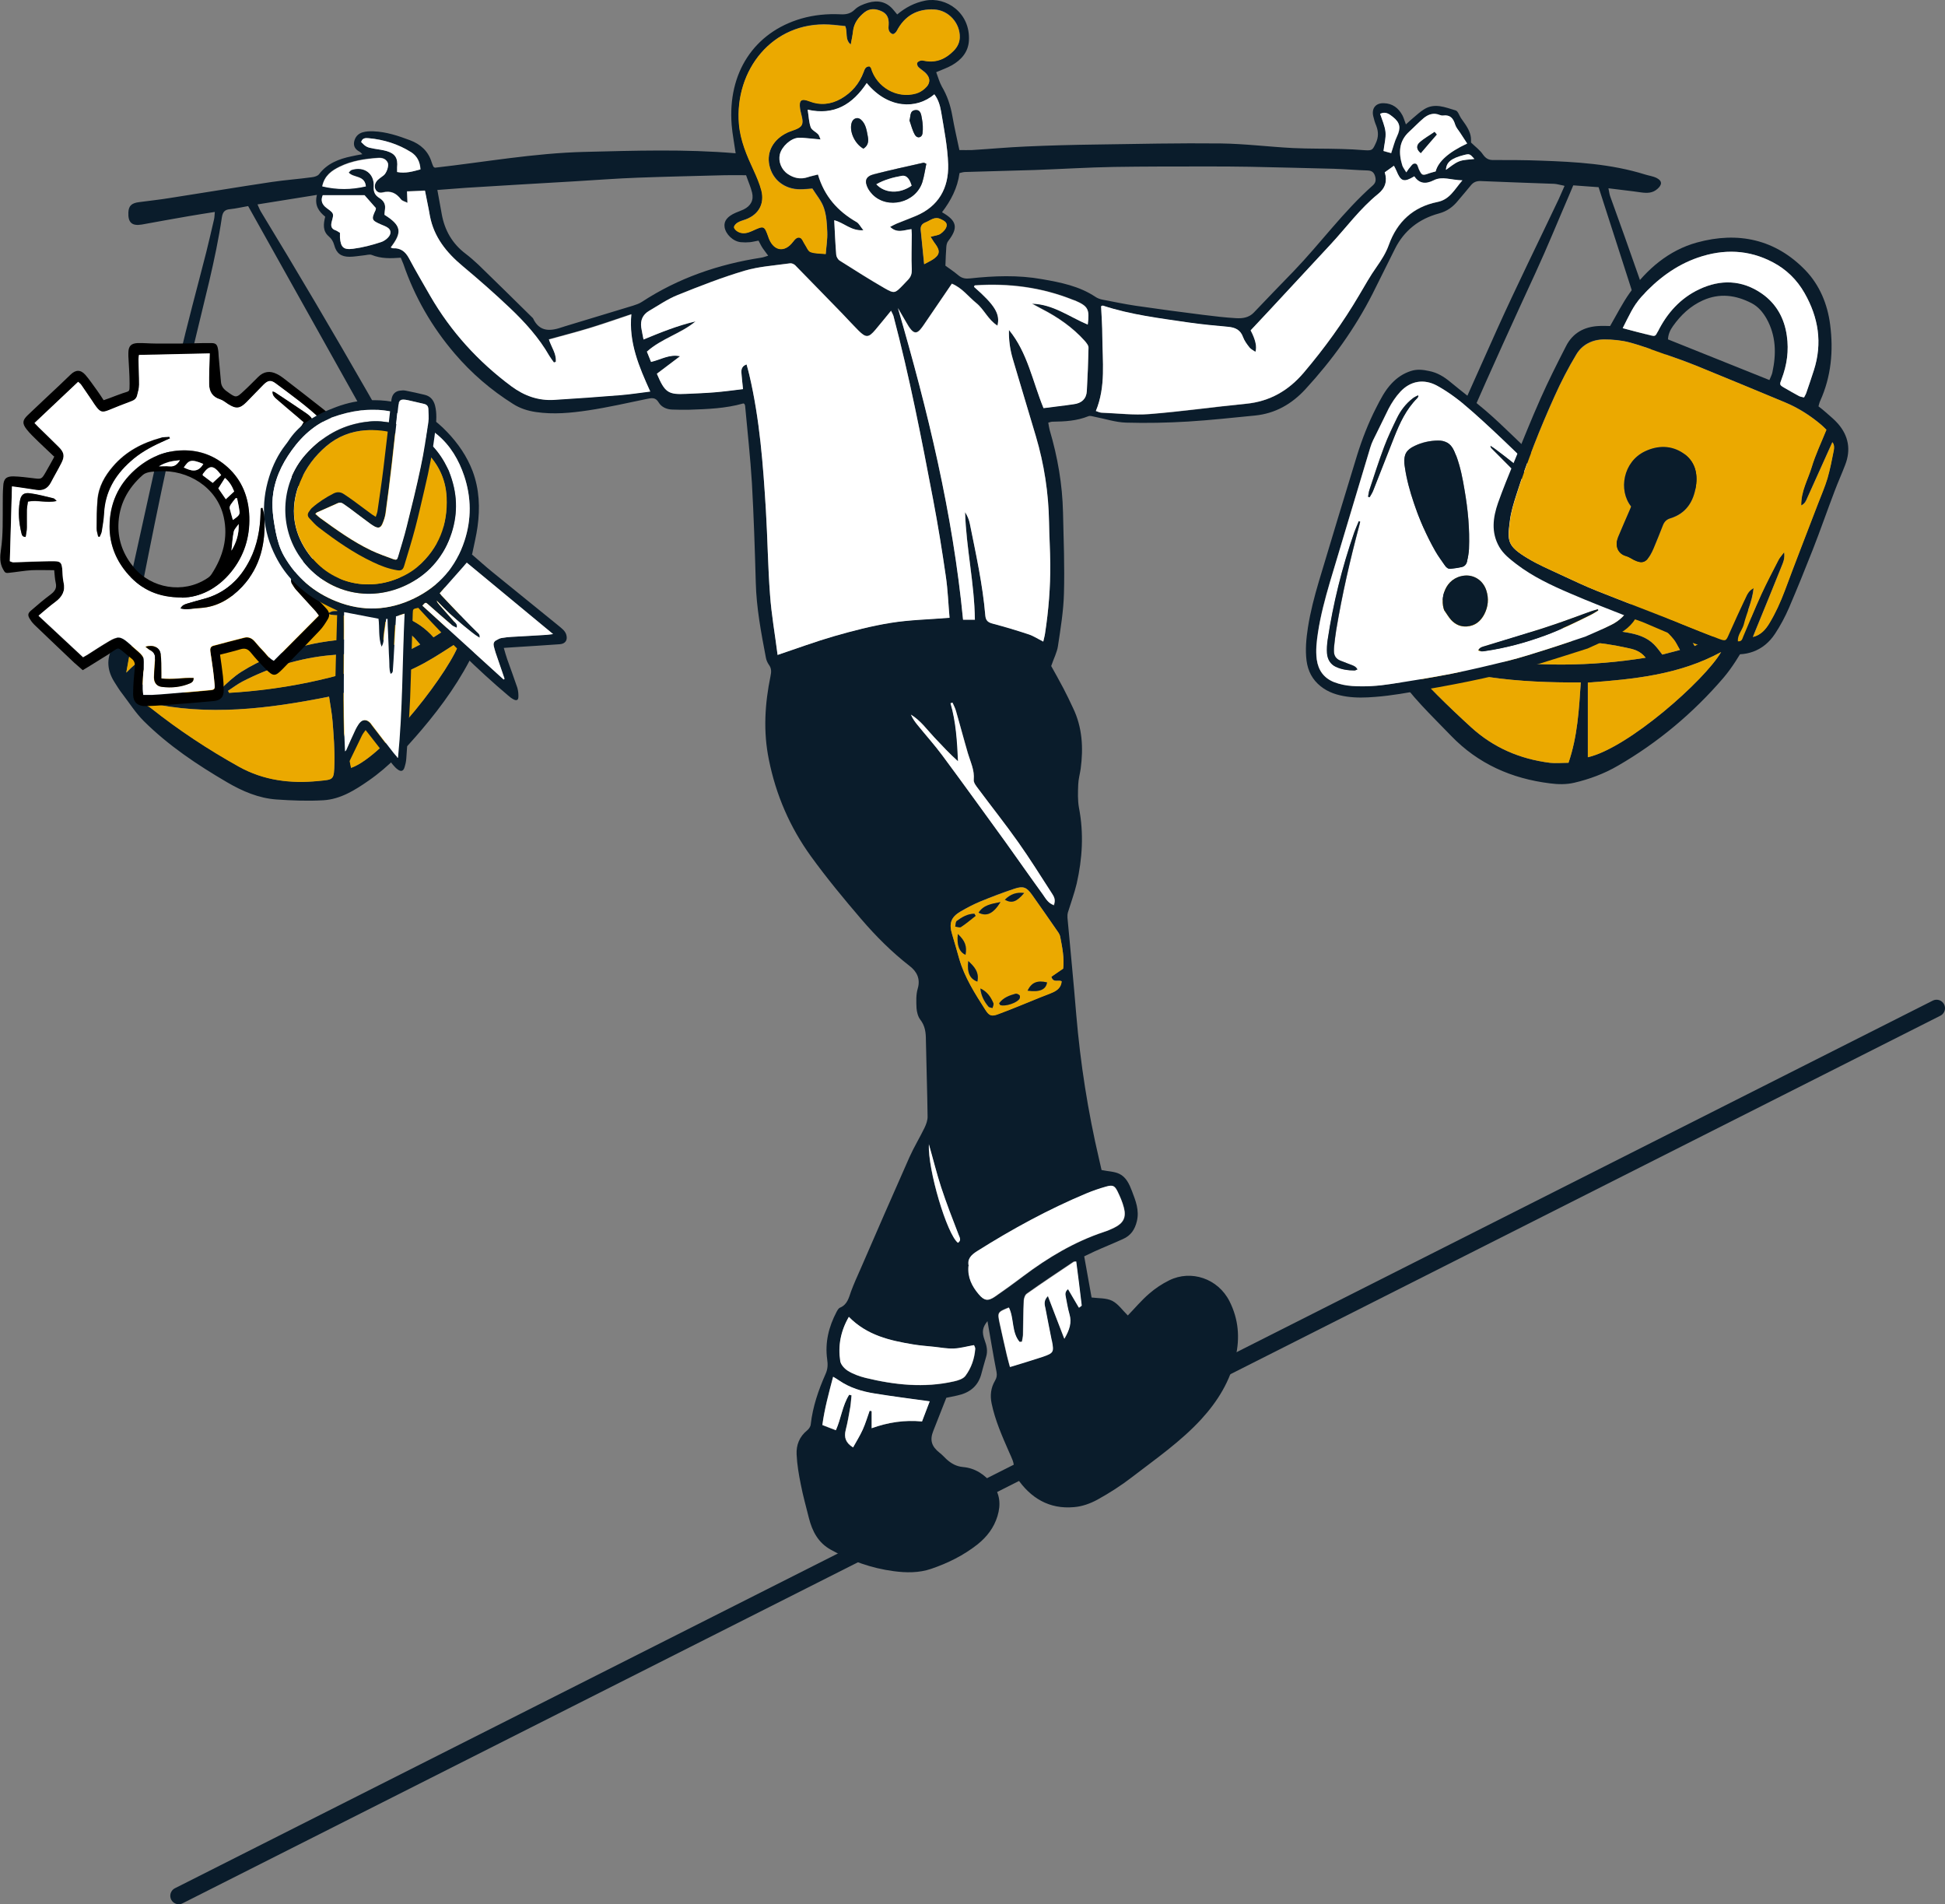 <?xml version="1.0" encoding="UTF-8"?>
<svg xmlns="http://www.w3.org/2000/svg" version="1.1" viewBox="0 0 1266.7 1240">
  <rect x="0" y="0" width="1266.7" height="1240" fill="#808080" stroke="none"/>
  <defs>
    <style>
      .cls-1 {
        fill: none;
        stroke: #0a1c2b;
        stroke-linecap: round;
        stroke-miterlimit: 10;
        stroke-width: 11px;
      }

      .cls-2 {
        fill: #0a1c2b;
      }

      .cls-3 {
        fill: #fff;
      }

      .cls-4 {
        fill: #eba900;
      }
    </style>
  </defs>
  <!-- Generator: Adobe Illustrator 28.6.0, SVG Export Plug-In . SVG Version: 1.2.0 Build 709)  -->
  <g>
    <g id="Layer_1">
      <g>
        <g>
          <path class="cls-2" d="M1018.5,120.9c-2.7-.5-4.5-1.1-6.3-1.2-16-.6-31.9-1.1-47.9-1.8-2.7-.1-4.7.7-6.4,2.8-2.7,3.3-5.5,6.6-8.3,9.9-3.3,4.1-7.2,7-12.5,8.4-12.9,3.5-22.7,11.1-28.7,23.2-4.9,9.7-9.6,19.4-14.5,29.1-11.6,22.8-26.4,43.3-43.7,62.1-8.9,9.7-19.7,15.9-33,17.2-14.4,1.4-28.9,3-43.4,3.9-13.5.8-27,1.1-40.5.7-6.8-.2-13.6-2.5-20.4-3.8-1.3-.3-2.9-.8-4-.4-7.6,3.1-15.5,3.5-23.5,3.6-.8,0-1.5.3-2.7.6.3,1.7.5,3.3.9,4.8,5.2,17.6,8.3,35.4,8.7,53.8.4,17.6,1.1,35.2.6,52.8-.3,11.4-2.2,22.8-3.9,34.1-.6,4.1-2.7,8-4.4,13,2.3,4.2,5.3,9.4,8,14.6,2.2,4.2,4.2,8.4,6.2,12.7,6.1,12.6,6.8,26,5,39.6-.5,3.4-1.5,6.9-1.6,10.3-.2,5.1-.4,10.3.5,15.2,3.2,16.6,2.2,33-1.5,49.3-1.5,6.3-3.8,12.5-5.7,18.7-.3,1.1-.4,2.4-.3,3.5,1.9,21,4,41.9,5.7,62.9,2.7,31.9,7.6,63.3,14.9,94.4.6,2.6,1.2,5.1,1.6,7,4.3.9,8.3.9,11.6,2.5,4.4,2.1,6.5,6.7,8.2,11.2,2.4,6.3,4.9,12.5,3.2,19.6-1.3,5.5-4,9.4-9,11.6-6.1,2.8-12.4,5.3-18.6,8.1-2.2,1-4.4,2.1-6.7,3.2,1.6,9.2,3.2,18,4.8,26.8,4.5.6,9.6.2,13.5,2.2,3.9,2,6.7,6.2,10.1,9.5,4.4-4.5,8.7-9.7,13.8-14.1,4-3.5,8.5-6.5,13.2-8.8,14.2-7,31.7-1.2,39.2,13.6,5.9,11.7,6.9,23.7,4,36.4-3.6,15.7-11.6,28.7-22.3,40.4-13.4,14.6-29.6,25.8-45.2,37.8-7.1,5.5-14.8,10.4-22.6,14.7-4.6,2.5-9.9,4.4-15.1,4.8-16.2,1.5-28.4-5.9-37.3-19.1-1.1-1.6-2.1-3.9-1.9-5.7.4-4.2-1.6-7.5-3.1-11-4.5-10.3-9.1-20.6-11.4-31.7-1.1-5.3-.5-10.2,2.2-14.8,1.1-1.9,1.4-3.4,1-5.7-2.2-11.2-4-22.5-5.9-33.1-3.3,4.1-3.8,7-1.8,12.5,1.3,3.5,2.1,7,.9,10.8-1.2,3.9-2.2,7.9-3.3,11.8-2.3,7.7-7.9,11.7-15.4,13.3-2.6.6-5.2,1.1-7.2,1.5-3,7.6-5.7,14.6-8.5,21.6-2.4,6-1.1,10.1,4.1,14.2,1.6,1.2,3,2.8,4.5,4.2,3.1,2.8,6.4,4.7,10.8,5.1,8,.7,14.2,5,19.1,11.1,5,6.3,5.6,13.4,3.3,20.9-2.3,7.5-6.8,13.4-12.9,18.3-9.1,7.2-19.4,12.3-30.3,16-7.9,2.7-16.3,2.6-24.4,1.5-14.5-1.9-28.2-6.8-41-14-8.1-4.5-12-11.9-14.2-20.6-1.8-7.3-3.9-14.6-5.3-22-1.3-6.4-2.4-12.9-2.7-19.4-.3-6.1,1.8-11.6,6.9-15.7,1.1-.9,2.2-2.5,2.3-3.9,1.3-11.5,5-22.3,9.7-32.9,1.4-3.1,1.5-6.1,1-9.5-1.5-10.9,1-21.1,6.1-30.8.6-1.1,1.3-2.4,2.3-2.8,4.8-2,5.7-6.5,7.2-10.7,1.8-4.8,3.9-9.5,6-14.2,10.6-24.4,21.2-48.8,32-73.1,2.9-6.5,6.7-12.7,9.8-19.1,1.1-2.3,2.1-5,2-7.5-.2-16.6-.8-33.1-1.1-49.7,0-4.8-.5-9.2-3.7-13.3-1.5-2-2.2-4.9-2.4-7.4-.2-4.3-.4-8.8.8-12.8,1.9-6.5-.8-11.2-5.2-14.6-11.7-9.1-22.1-19.5-31.7-30.7-11.3-13.2-22.4-26.6-32.6-40.7-13.7-18.9-22.9-40.1-27.5-63.2-3.7-18.2-2.6-36.2,1.1-54.2.6-2.8.7-5.1-1.1-7.5-.9-1.3-1.6-2.9-1.9-4.5-3.1-16.3-6.2-32.5-6.6-49.2-.6-21.5-1.3-42.9-2.5-64.4-1-16.7-2.9-33.4-4.4-50.1,0-.6-.3-1.1-.5-1.6-.3-.1-.5-.3-.7-.3-11.5,3.3-23.4,3.7-35.2,4.1-3.7.1-7.4,0-11-.1-3.7-.1-7.1-1.6-8.9-4.6-2.2-3.7-4.8-2.9-7.9-2.3-12.6,2.6-25.2,5.5-37.9,7.4-11.3,1.7-22.7,2.8-34.2,1.1-5.4-.8-10.4-2.4-14.9-5.3-14.3-9-27-19.9-38-32.8-14.8-17.3-26-36.7-33.4-58.3-.5-1.3-1.1-2.6-1.7-4.1-6.5.5-12.8.7-18.9-1.8-1.5-.6-3.6.2-5.4.3-3,.3-6.1.9-9.1.9-5.5,0-8.5-2.3-9.9-7.5-.7-2.5-1.7-4.2-3.7-5.9-3.9-3.4-3.4-8-2.2-12.7-4.2-3.4-7.1-7.4-5.4-14.2-13.3,2.1-25.7,4.1-38.7,6.2.9,1.9,1.4,3.4,2.2,4.7,47.6,78.2,93,157.7,136.7,238.2,2.5,4.7,5.5,9.1,8.1,13.7.9,1.7,1.5,3.8,1.6,5.8.7,10-2.9,19-7,27.7-9,19-21.1,36-34.7,52-10.4,12.2-21.2,23.9-34.5,33.1-8.9,6.2-18.3,12.1-29.4,12.8-10.2.6-20.5.2-30.6-.5-11.6-.8-22.3-5.4-32.2-11.2-19.5-11.4-38.2-23.9-54.3-39.9-5.3-5.3-9.4-11.8-14-17.8-1.9-2.4-3.5-5.1-5.1-7.6-4.6-7.3-5.4-14.8-1.2-22.6,1.7-3.2,3.2-6.6,4-10.2,13.2-59.1,26-118.3,39.4-177.4,5.3-23.3,11.7-46.4,17.6-69.6,1.8-7.1,3.4-14.3,5.1-21.5.3-1.3.3-2.7.5-4.8-6.1,1-11.7,1.8-17.3,2.8-10.1,1.7-20.1,3.6-30.2,5.4-6.5,1.1-9.1-1.3-8.8-7.9.2-4.3,2.1-6.1,7.1-6.7,6.7-.9,13.4-1.6,20.1-2.7,22-3.4,44-7.1,66.1-10.4,8.7-1.3,17.5-1.9,26.2-3.1,1.7-.2,3.8-.8,4.7-2,5.3-7,12.9-9.9,21-11.6,2.2-.5,4.4-.9,7.2-1.4-.8-.7-1.2-1.3-1.8-1.6-2.6-1.4-4.1-3.3-3.6-6.4.6-3.1,2.5-5.3,5.4-6.2,2.3-.7,4.8-.8,7.2-.7,8.3.3,16.1,2.9,23.8,5.8,6.9,2.6,11.9,7.1,14.1,14.3.3,1,.7,1.9,1.1,2.8,0,.2.3.3,1,.8,32.1-3.6,64.5-9.5,97.5-10.3,32.7-.8,65.4-1.9,98.4.9-.9-6.5-2.1-12.4-2.6-18.4-2.7-34,14.6-60.3,45.3-69.3,8.4-2.4,16.9-3.2,25.5-2.8,3.5.2,6.6-.3,9.4-3.1,2.2-2.2,5.6-3.5,8.6-4.4,6.4-1.9,12.2-.7,16.6,4.7.8.9,1.5,1.8,2.4,2.9,5.5-4.6,11.3-7.6,18.2-9,13.6-2.7,29.6,7.8,28.5,26.2-.5,7.4-5,12.4-11.1,15.9-3,1.7-6.3,2.8-10.2,4.5,1.2,3.2,2.1,6.5,3.7,9.4,3.5,5.9,5.6,12.2,6.8,19,1.3,7.4,3,14.8,4.6,22.3,3,0,5.6.1,8.2,0,11.6-.7,23.2-1.8,34.9-2.3,15.3-.7,30.7-1.1,46-1.3,27-.4,54.1-1,81.1-.7,15.7.2,31.4,2.2,47.1,3,10.4.5,20.9.3,31.3.6,5.1.1,10.2.4,15.3.8,4.9.3,5.2,0,7.3-4.6,1.8-3.8,1.8-7.4.3-11.3-.9-2.1-1.5-4.2-2-6.4-1.1-5,1.7-8.5,6.9-8.3,5.6.1,9.6,3.1,12.2,8,.8,1.6,1.3,3.4,2.2,5.8,1.7-1.5,3.1-2.9,4.6-4.1,2.4-2,4.6-4.1,7.2-5.7,6.9-4.4,13.8-1.3,20.6.7,1.5.4,2.3,3.2,3.4,4.9,1.3,2,2.8,3.8,4,5.9,1,1.7,1.9,3.6,2.3,5.5.4,1.7.3,3.6.3,4.6,3,2.9,5.8,4.9,7.7,7.7,1.9,2.7,3.8,3.8,7,3.7,10.2,0,20.5,0,30.7.4,22.9.8,45.8,2.1,67.9,9,2.5.8,5.2,1.1,7.6,2.3,3.7,1.9,3.7,4.4.4,7.2-3.1,2.7-6.6,2.7-10.4,2.2-6.9-1-13.7-1.7-21.4-2.7.5,2.2.6,3.7,1.1,5.1,25.6,70.5,49.3,141.6,72,213,5.4,17,10.6,34,15.9,51,.7,2.2,1.1,4.5,2.2,6.4,4.3,7.4,2.3,14.5-1.4,21-4.5,7.8-9.2,15.6-15,22.4-19.6,22.8-42.5,42-68.6,57.1-8.9,5.2-18.6,8.8-28.5,11.1-5.1,1.2-10.6,1.1-15.8.4-25-3.1-46.8-12.7-64.5-31.1-12.8-13.3-26.3-25.9-36.4-41.5-4.5-7-7.7-14.9-11.3-22.4-1.1-2.2-1.9-4.5-2.9-6.8-3.4-8.5-2.7-16.3,3.5-23.5,2.1-2.4,4-5.2,5.3-8.1,24-54.1,47.6-108.4,71.9-162.3,12.9-28.6,26.8-56.6,40.2-84.9,1.2-2.6,2.3-5.2,3.7-8.4ZM506.4,426.4c12.9-4.3,24.7-8.7,36.8-12.2,12.2-3.5,24.5-6.7,37-8.7,12.4-2,25.1-2.2,38.2-3.3-.8-8.9-1.1-17.9-2.4-26.8-2.5-16.8-5.2-33.6-8.3-50.2-7.6-40-15.4-80-25.8-119.4-.3-1-.9-2-1.6-3.5-3.7,4.5-6.9,8.5-10.2,12.4-4.4,5.2-6.1,5.4-10.9.6-3.7-3.6-7.1-7.4-10.6-11.1-10.2-10.6-20.5-21.1-30.8-31.6-.7-.7-2.2-1.4-3.2-1.2-9.9,1.4-20.1,2-29.6,4.8-14.9,4.4-29.4,10.1-43.8,15.9-6.6,2.7-12.6,6.8-18.7,10.4-3.9,2.3-5.5,6-4.9,10.5.3,2.6.9,5.1,1.5,8,11.4-4.7,22.3-9.2,33.9-11.8-9.6,8-22.1,11.1-31.7,19.7.9,2.3,1.8,4.5,2.7,6.7,6.5-1.5,12-5.2,18.9-3.7-5.1,3.8-10.2,7.7-15.1,11.4,5.1,12.2,7.3,13.6,19.1,13.1,6.1-.3,12.3-.5,18.4-1,6.1-.5,12.1-1.4,18.6-2.1-.3-3.2-.7-6-.9-8.8-.2-2.7-.9-5.7,3.2-7.3.7,2.5,1.3,4.7,1.8,6.8,6.8,29,9,58.6,10.8,88.2,1.1,18.4,1.3,36.8,2.7,55.1.9,12.8,3.2,25.5,4.9,39ZM88.2,404.7c.4.3.8.6,1.2.8,1-.6,2.1-1.2,3.1-1.7,11-5.4,21.8-11.5,33.1-16,34.8-13.7,71-20.5,108.3-21.9,14.5-.5,29.1-.1,43.4,2.7,5.9,1.2,11.8,2.9,17.9,4.4-44.6-79.7-89-159-133.6-238.8-3.7.6-7.7,1.6-11.7,2-3.6.3-4.8,1.8-5.4,5.3-4.1,27.8-11.6,54.8-18,82.1-7.5,31.9-14.5,63.8-21.3,95.9-6,28.4-11.5,56.9-17.2,85.3ZM1124.9,382.2c-28.1-87.2-55.9-173.6-83.8-260.3-5.4-.4-11-.8-16.5-1.2-1,2.3-1.7,4-2.4,5.7-7.4,17.1-14.4,34.4-22.2,51.3-28.9,62.6-57.1,125.5-82.5,189.7-.6,1.4-.9,2.9-1.6,5.5,3-1,5.1-1.7,7.2-2.3,13.1-4.2,26.4-7.4,40-9.3,28.5-4,57.1-4.3,85.7-1.2,14.7,1.6,29.2,4.2,43.4,8.2,11.2,3.2,22.1,7.4,32.8,14ZM615.7,173c2.4,1.7,5.6,3.9,8.6,6.4,2.3,1.9,4.7,2.2,7.4,1.9,15.7-1.7,31.4-2.3,47,.5,12.1,2.1,24.2,4.5,34.7,11.5,1.3.9,3,1.5,4.5,1.8,7.2,1.4,14.4,2.9,21.7,4,14.6,2.1,29.1,4.1,43.7,5.9,7.3.9,14.6,1.8,21.9,2.2,4,.2,8.1-.3,11.3-3.6,8.6-9.1,17.3-18,26-27,17.6-18.3,32.5-39,51.6-55.9,2-1.8,2.1-3.7,1.4-6.1-.8-2.5-2.2-3.5-4.9-3.6-7.4-.2-14.7-.9-22-1.1-18.2-.5-36.4-.9-54.6-1.3-9.8-.2-19.7-.2-29.5-.2-19.7,0-39.3,0-59,.3-17.2.3-34.3,1.4-51.5,2-15.1.5-30.3.8-45.4,1.3-1.2,0-2.3.4-3.7.7-1.3,9.7-5.6,17.9-11.4,25.5,9.8,5.6,10.7,10.1,4,18.8-.8,1-1.1,2.5-1.2,3.7-.3,3.7-.4,7.5-.6,12.5ZM679.4,417.8c.5-2.4,1-3.9,1.2-5.5,2.3-15,3.5-30.1,3.4-45.2,0-9-.6-18-.8-27-.3-19.2-3.1-37.9-8.6-56.2-5-16.9-10.2-33.7-15.1-50.6-1.8-6-2.7-12.1-2.4-18.6,12.1,14.7,15.3,33.3,22.5,50.9,6.8-.9,13.4-1.6,20-2.6,4.8-.7,7.9-3.4,8.2-8.5.5-9.4,1-18.8,1.1-28.2,0-1.5-1.4-3.2-2.5-4.5-7.9-8.8-17.5-15.4-28-20.8-2.1-1.1-4.2-2.3-6.3-3.4,13.7.4,24.3,8.6,36.3,13.6,1.3-9.9.2-11.9-8-15.5-.6-.2-1.2-.4-1.7-.6-20.5-8.2-41.9-10.9-63.8-9.4-.2,0-.4.6-.6.9,13.6,12,17.2,17.7,15.3,25.3-6.1-3.8-8.7-10.6-13.8-14.7-5.2-4.2-9.2-9.8-15.9-12.6-5.6,8.3-11.2,16.4-16.7,24.5-1.3,1.9-2.5,3.8-4,5.5-2,2.3-3.7,2.3-5.7.1-1.3-1.5-2.3-3.4-3.4-5.1-1.8-3-3.5-6.1-5.3-9.1,19.4,66.6,35.7,133.6,42.4,202.9h7.7c-.3-23.7-5.6-46.6-6.4-70.1,1.6,2.4,2.6,4.9,3.1,7.5,4,19.8,8.4,39.6,10.1,59.9.3,3.3,1.7,4.4,4.7,5.2,7.9,2.1,15.7,4.5,23.5,7,3.1,1,5.8,2.8,9.5,4.7ZM284.8,123.5c1.1,6,2,11,2.9,16,1.9,10.5,6.9,19.2,15.5,25.7,2.9,2.2,5.7,4.7,8.4,7.2,11.9,11.5,23.7,23.2,35.5,34.8,4.3,9.3,11.6,8.5,19.5,5.7.2,0,.4-.1.6-.2,15.1-4.6,30.1-9.1,45.2-13.7,1.9-.6,3.9-1.3,5.6-2.4,23.7-15.5,49.8-24.5,77.7-28.8,1.5-.2,2.9-.8,4.6-1.3-1.4-2-2.6-3.4-3.6-4.9-1-1.5-1.8-3.2-2.7-4.9-1.9.3-3.7.8-5.5,1-2,.2-4.1.2-6.1,0-5-.5-9.8-5.2-10.5-9.8-.6-4,1.8-7,7.3-9.4,1.7-.7,3.4-1.3,5.1-2.1,4.7-2.3,6.7-6.1,5.5-11-.9-3.7-2.5-7.2-3.9-11.3-5,0-9.5-.1-14,0-18.8.5-37.6.9-56.5,1.6-13.9.5-27.8,1.6-41.6,2.4-23.5,1.4-46.9,2.7-70.4,4.2-5.9.4-11.7.9-18.5,1.4ZM901.8,112.2c1.8,5.6.5,10.3-4.2,14.1-11.9,9.6-20.8,22-31.1,33-13.4,14.4-26.7,28.8-40.1,43.2-4,4.3-8,8.6-11.9,12.7q4.7,9.1,3.1,14c-1.4-1-2.9-1.6-3.8-2.8-1.6-2.1-3.4-4.3-4.2-6.7-1.7-4.8-5-6.4-9.8-6.8-8.5-.7-17.1-1.5-25.6-2.8-18.8-2.7-37.7-5-55.9-11-.3,0-.7.2-1.2.4.3,6.5.8,13,.8,19.5,0,16.2,2.4,32.7-4.2,48.7,1.4.4,2.6,1,3.7,1.1,10.4.4,20.9,1.7,31.2.9,21-1.6,41.8-4.6,62.8-6.7,15.6-1.5,27.8-8.6,37.8-20.4,13.4-15.8,25.5-32.6,36-50.4,3.6-6.2,7.1-12.5,11.3-18.3,3.2-4.5,6.1-9.1,8-14.4,5.5-15,15.9-24.7,31.6-27.9,8.1-1.6,11-8,16.3-14.1-7.2,0-13.1-2.9-18.7,0-5.2,2.7-9.4,2.2-12.6-2.6-6.9,4.2-8.8,3.5-11.7-3.7-.4-1.1-1-2.1-1.6-3.2-2.1,1.5-3.9,2.8-6,4.3ZM537.8,165.5c.4-5.2,1.2-9.9,1-14.5-.2-5.3-.5-10.7-2.2-15.7-1.5-4.5-4.9-8.4-7.5-12.6-2.7.2-5.3.5-8,.5-10.1,0-18-6.2-20-15.7-1.9-8.9,2.7-17,11.8-21.3,3.3-1.5,8-2.4,9.3-4.9,1.4-2.7-.6-7-1.1-10.6-.8-5.5.8-6.9,5.9-4.9,7.2,2.8,14,2.2,20.7-1.6,7.1-4,12-9.8,14.8-17.4.8-2.1,1.4-3.8,3.8-3.7.5.5.9.7,1,1.1,3.6,12.5,16.9,20.1,29.3,16.6,2.1-.6,4.2-1.8,5.8-3.3,3.8-3.4,3.7-7.1,0-10.5-1.4-1.2-3-2.2-4.3-3.5-.6-.6-1-2-.7-2.7.3-.7,1.5-1.4,2.4-1.5.9-.2,2,.2,3,.3,7.3,1.2,13.2-1.5,18.3-6.6,2.4-2.4,3.9-5.3,4-8.7.3-9.3-7.3-17.7-16.5-18.2-11.1-.6-19.3,4-24.5,13.9-.5.9-1.7,2.1-2.5,2.1-1,0-2.2-1.2-2.6-2.2-.5-1.3-.3-2.8-.2-4.2.2-3.9-1-6.8-4.7-8.5-3.8-1.7-7.7-1.9-11,.7-3.9,3.1-6.9,7-7.5,12.3-.3,2.8-.9,5.5-1.5,8.7-4.1-3.4-1.8-7.8-3.6-12-3.3-.3-6.9-.8-10.5-1-37-2-61.6,29.8-58.7,64.7.9,10.8,5.1,20.6,9.6,30.2,2,4.3,3.9,8.6,5,13.1,2.2,8.7-1.8,15.8-10.3,18.9-1.7.6-3.6,1.1-5.1,2-1.1.6-2.5,2.1-2.4,3,0,1.1,1.5,2.4,2.6,3,3.2,1.7,6.3.9,9.4-.6,7.6-3.5,7.7-3.4,10.4,4.1.1.4.3.8.4,1.1,3.2,8,10.2,9.1,15.5,2.1,1.3-1.7,2.7-3.7,4.9-2.7,1.3.6,1.9,2.7,2.9,4.2,1.2,1.7,2.1,4.4,3.7,5,2.9,1.1,6.3.9,10,1.3ZM262.5,425.5c3.9-2,7.3-3.7,11.2-5.8-2-2.3-3.3-4.1-5-5.5-5.4-4.5-11.5-8.1-18.4-9.5-8.8-1.7-17.7-2.7-26.6-3.9-3.1-.4-6.3.3-10.8-1.2,2.4-.9,3.4-1.7,4.4-1.7,8.5-.1,17.1-.5,25.6,0,15.1.7,28.9,5.1,39.5,17.1,7.1-4.4,13.9-8.9,18.4-16,3.5-5.6,3.4-8.2-2.3-11.8-4.6-2.9-9.7-5.3-14.9-6.9-12-3.8-24.6-4.9-37-4.7-15.7.3-31.4,1.4-47.1,3.2-27.6,3.2-54.3,9.9-80.2,19.9-10.4,4-20.2,9.1-29,15.8-1.7,1.3-3.8,3-4.3,4.9-1.5,5.7-2.4,11.6-3.7,18.6,14.8-15.5,44.1-32.7,53.4-31.5-1.4.9-2.3,1.5-3.3,2.1-7.3,4.5-14.9,8.6-22,13.5-6,4.2-11.5,9.2-16.9,14.1-2.1,1.9-4.5,4.3-3.7,7.8.5.4.8.7,1.1.9,15.3,6.3,31.5,6.4,47.7,6.6,2.1,0,3.5-1.2,5.1-2.7,4.2-4.1,8.6-8.2,13.6-11.4,12.9-8.2,27.1-13.5,41.9-17.1,12.6-3.1,25.4-4.2,38.3-4.7,9.3-.4,18.5,1,25.1,9.9ZM1103.7,420.7c6.1-3.3,12.3-5.7,17.4-9.6,8.7-6.7,10.2-10.1.2-18.6-6.3-5.4-13.9-8.6-21.6-11.4-23.3-8.5-47.6-11.7-72.1-13.1-23.3-1.4-46.7-1-69.9,2.3-14.2,2-28.3,4.7-41.4,11-2,1-4.6,1.9-5.6,3.6-3,5.3-5.4,11-6.9,17.6,17.1-11.6,48-22.3,57.9-19.9-1.3.6-2.1,1.1-3,1.4-5.8,2-11.6,4-17.4,6.1-9.2,3.4-18.3,7.2-26.3,13-2.6,1.9-5.4,3.7-6.3,7.4,1.2,1,2.2,2,3.4,2.7,13.3,7.7,28,11.2,42.8,14.4,2.3.5,4.1-.3,6.1-1.7,4.9-3.2,10.1-6.4,15.5-8.5,13.3-5.1,27.2-7.6,41.4-8.3,14-.7,27.8.4,41.6,2.8,6.5,1.1,12.8,2.9,17.7,7.8,2,2,3.6,4.3,5.4,6.6,3.7-1,7.2-1.9,11.5-3-1.7-2.8-2.6-5-4.1-6.9-4.3-5.3-9.5-9.6-15.7-12.6-9.8-4.8-20-8.2-30.7-10.4-1.4-.3-2.8-.9-4.1-1.4,0-.4.1-.8.2-1.2,2.8,0,5.6-.4,8.3,0,9.9,1.5,19.7,3.6,29,7.5,10.8,4.5,20.3,10.6,26.7,22.5ZM362,235.4c-.4.2-.9.4-1.3.5-1-1.4-2.1-2.8-3-4.3-6.8-11.8-15.9-21.9-25.7-31.2-9.9-9.4-20.2-18.5-30.8-27.3-10.6-8.8-18.7-18.9-21.3-32.7-.5-2.8-1-5.6-1.6-8.4-.5-2.6-1-5.1-1.6-8-4.2.2-8,.4-11.7.5.1,2.8.2,4.7.3,7.4-1.9-.9-3.4-1.3-4.2-2.2-3.1-4.1-6.6-5.8-12.1-4.5-4,1-6.4-3.3-4.1-6.9,1.1-1.8,3.2-2.9,4.9-4.3,1.9-1.5,3.6-6.2,2.6-8.3-1.2-2.5-3.7-3.2-6.2-3-8.6.6-17.1,1.8-25,5.7-5.1,2.5-9.9,5.7-11.4,12.8,9.7,2.3,18.9,2.1,28.4,0-.8-7.4-8-5.3-11.2-9,.8-.7,1.2-1.4,1.9-1.7,8-2.6,14.9,2.3,14.4,10.6-.2,3.6.7,5.8,3.6,7.6,2.6,1.6,4.2,3.9,3.8,7.1-.2,1.4-.3,2.7-.4,3.9,11,6.9,11.8,11.3,4.1,21.3.6.2,1.1.6,1.6.5,4.9-.2,7.9,2.2,10.2,6.4,4.5,8.3,9.2,16.4,13.9,24.6,13.5,23.4,31.3,42.8,52.9,58.9,8.4,6.3,17.6,9.5,28,8.8,14.5-.9,29-2,43.4-3.1,6.2-.5,12.4-1.5,19-2.3-7.4-16.2-14.1-31.9-12.3-50.3-9.5,3.2-18.2,6.2-26.9,8.9-8.8,2.7-17.8,5-26.8,7.5,1.7,5.2,4.9,9.2,4.5,14.3ZM564.5,54.1c-9.3,14-21.2,21.3-38.5,17.4.7,4.4.8,8.1,2,11.5.7,1.8,3.2,2.9,4.8,4.5.6.7.8,1.7,1.6,3.4-2.2-.2-3.7-.3-5.2-.5-3-.2-6.1-.8-9.1-.6-5,.2-10.9,5.6-12.2,10.7-1.2,4.6.8,10,5.2,12.9,3.9,2.6,8.2,3.6,12.8,2.1,2.1-.7,4.2-1.1,6.8-1.8,4.2,14.2,12.9,24,25.2,31,1.6.9,2.5,2.9,4.4,5.3-8,.6-12.6-4.9-19-6.5.4,7.8.7,15.1,1.3,22.4.1,1.4,1.2,3.1,2.3,3.9,9.7,6.1,19.3,12.3,29.3,18,6.2,3.6,6.7,3.2,11.6-1.8,1.3-1.3,2.5-2.7,3.8-4,1.8-1.9,2.3-3.8,2.2-6.6-.3-7.5,0-15.1,0-22.7,0-1.1-.1-2.2-.2-3.4-4.8.4-9.4,3-13.9-1.5,1.8-.9,2.9-1.6,4.2-2.1,4.2-1.7,8.4-3.2,12.5-5,14.9-6.2,21.5-18.2,21.1-33.5-.3-11.6-2.7-23.1-4.6-34.5-.6-3.8-1.8-7.8-4.4-11.2-11.6,9.9-30.1,9.5-44-7.3ZM95.8,457.5c-.3.5-.6.9-.9,1.4,1.2.7,2.5,1.4,3.6,2.3,18,14.3,37.1,26.8,57.1,38,16.2,9,33.7,11.1,51.7,9.3,10.1-1,10.2-.4,10.5-11.7.2-9-.5-18-1.2-26.9-.4-5.4-1.5-10.7-2.3-16.3-39.8,8-78.9,12.8-118.5,3.8ZM912.2,424.8c.1.9,0,1.4.3,1.7.8,1.2,1.7,2.3,2.6,3.4,13.2,15.7,27.9,29.9,43,43.7,14.6,13.3,31.8,20.7,51.2,23.1,4,.5,8,0,12.2,0,5.9-17.3,6.8-34.5,8-52.3-40.3.2-79.7-2.9-117.3-19.6ZM692.4,630.8c.8-7-.6-13.9-1.9-20.7-.2-1.2-.8-2.3-1.5-3.3-5.6-8.1-11.2-16.2-16.9-24.2-3.5-4.9-5.7-5.9-11.5-3.9-7.6,2.5-15,5.3-22.4,8.4-4.3,1.8-8.5,4-12.6,6.4-6.4,3.7-7.7,7.9-5.5,14.9,1.6,5.3,3.1,10.6,4.6,15.9,3.5,12.2,10.3,22.7,17,33.2,2.6,4.1,4.2,4.5,8.8,2.7,9.2-3.5,18.2-7.3,27.3-10.9,2.7-1.1,5.4-2,8-3.2,3.1-1.4,5.4-3.5,5.6-7.2-2.2-1.1-5.4,1.3-6.7-2.9,2.3-1.6,4.8-3.2,7.7-5.3ZM630.9,824.5c-.7,7.4,2.3,13.2,6.6,18.3,3.6,4.3,6,4.7,10.6,1.6,6.3-4.3,12.4-8.7,18.4-13.3,16.1-12.1,33.2-22.4,52.5-28.8,2.3-.8,4.6-1.7,6.8-2.8,5.9-2.9,7.9-6.7,6.3-12.9-1-3.7-2.5-7.4-4.2-10.8-1.9-3.8-3.3-4.3-7.5-3-4.3,1.3-8.6,2.7-12.7,4.4-24.8,10.3-48.2,23.2-71,37.5-4,2.5-6.8,5.2-5.6,9.9ZM228.6,500c22-7.5,66.4-65.6,70.9-82.6-7.3,4.6-14.9,9.8-22.9,14.2-16.4,9-34.2,14.6-52.2,19.4-1.9.5-3.8,1.2-5.4,1.7,3.3,16.2,6.5,31.7,9.7,47.2ZM1120.9,424.6c-27.3,14.8-56.9,17.7-86.8,19.9v48.6c26.3-6,76.2-50.2,86.8-68.5ZM552.9,857.6c-5.5,9.3-7.1,18.9-5.6,28.8.4,2.4,2.9,5.1,5.1,6.4,3.4,2.1,7.4,3.5,11.3,4.5,19,4.6,38.2,6.7,57.6,2.3,2.7-.6,6-1.6,7.5-3.6,3.8-5.1,5.9-11.2,6.4-17.6,0-.9-.6-1.8-.8-2.4-4.7.8-8.8,2.1-13,2.2-4.2.2-8.5-.7-12.8-1.1-4.7-.5-9.4-.9-14-1.6-15-2.5-29.8-5.8-41.6-17.8ZM700.9,821.3c-.7.1-1.4,0-1.9.3-10.2,6.8-20.4,13.6-30.4,20.7-1.2.8-1.9,3.1-2,4.7-.3,7.4-.3,14.7-.5,22.1,0,1.5-.4,2.9-.7,4.4-.5,0-1,.1-1.5.2-5.4-6.4-3.5-15.4-7-22.4-7.4,3-7.5,3.2-6,10.2,1.5,7,3.1,14,4.7,20.9.6,2.5,1.3,5,2,7.6,7.5-2.3,14.6-4.4,21.5-6.7,6.9-2.3,7.2-3,5.8-10.3,0-.4-.2-.8-.3-1.2-1.3-6.6-2.7-13.2-3.9-19.9-.4-2.4-1.4-5,1.6-8.1,3.7,9.5,7.1,18.3,10.7,27.8,3.4-5.7,5-10.5,3.3-16.1-1.1-3.5-1.7-7.2-2.3-10.8-.3-1.7-.9-3.5,1.4-5.4,2.5,4.2,4.7,8.1,7.1,12.1.9-.8,1.8-1.2,1.8-1.5-1.1-9.5-2.3-18.9-3.6-28.8ZM553,908.3l1.5.4c-.3,2.5-.4,5.1-.8,7.6-.9,5-1.8,10.1-3,15-1.2,4.8,0,8.3,4.8,11.3,2.1-3.9,4.5-7.6,6.3-11.6,1.8-4,3.1-8.2,4.5-12.3.4.1.8.2,1.3.3v11.1c10.7-3.9,21.5-5.5,32.8-4.4,1.8-4.7,3.5-9.1,5-13.1-12.4-1.8-24.1-3.2-35.8-5.1-8.3-1.4-16.3-3.7-23.4-8.6-1.1-.7-2.2-1.4-3.7-2.3-2.9,10.8-5.6,20.9-7,31.4,3.2,1.3,5.9,2.3,8.8,3.4,3.4-7.6,4.3-16.1,8.6-23ZM252.7,429.4c-1.5-1.1-2.3-2.2-3.2-2.4-3.4-.7-6.8-1.6-10.3-1.6-8,.1-16,.5-23.9,1.2-20.2,1.9-39.3,7.9-57.3,17.1-3.3,1.7-6.3,4-9.5,6.1.2.4.4.9.7,1.3,35.3-2.1,69.5-9,103.5-21.8ZM1071.7,428.3c-3.7-4.7-8.2-5.6-12.5-6.5-18.1-4-36.4-5.3-54.9-3.4-11.2,1.2-22.3,2.9-32.9,7-1.9.7-3.7,1.8-5.6,2.6.1.4.3.9.4,1.3,34.8,4.7,69.5,4.8,105.4-1ZM686.5,589.4c1.4-3.5-.1-5.7-1.6-7.9-7.2-11-14.1-22.1-21.6-32.8-8.4-11.9-17.5-23.2-26.1-34.9-1.3-1.8-3.1-4-2.9-5.8.6-6.3-2.2-11.6-3.8-17.2-2.7-9.2-5.2-18.5-7.8-27.7-.5-1.8-1.5-3.6-2.2-5.3-.4.1-.9.3-1.3.4,3.6,12.3,4.3,24.9,4.9,37.8-5.5-5-10.5-10.3-15.4-15.5-4.9-5.2-9-11.1-15.3-14.9,1,2.5,2.5,4.6,4.2,6.6,5.4,6.7,11.2,13.1,16.3,20,13.8,18.6,27.3,37.3,40.9,56.1,8.3,11.4,16.4,23,24.6,34.5,1.9,2.6,3.4,5.6,7.3,6.9ZM221.4,151.6c0,1.1,0,2.1,0,3.1.6,6.3,2.2,8.2,8.5,7.3,6.2-.8,12.4-2.4,18.4-4.4,2.4-.8,5.5-3.3,5.9-5.5.7-3.5-3.2-4.7-6-5.9-6.2-2.7-6.5-3.4-3.6-9.4.2-.5.2-1.2.2-1.3-2.7-3-5.1-5.8-7.4-8.4h-27.2c-1.6,3.7-.3,6.3,2.7,8.5,4.6,3.3,4.6,3.4,3.2,8.5-.8,2.7-.7,4.8,2.5,5.9.9.3,1.7,1,2.8,1.6ZM955.4,93.5c-1.7-2.6-3.2-4.9-4.7-7.2-1.1-1.7-2.5-3.3-3.1-5.1-1.2-4-3.2-6.5-7.8-5.9-.8.1-1.7-.1-2.4-.4-3.9-1.6-7.3-.3-10.3,2.1-3.3,2.7-6.2,5.9-9.4,8.8-6.8,6.2-7,13.9-4.5,22,.4,1.4,1.5,2.6,2.6,4.5.8-1.2,1.1-1.7,1.5-2.2,1.1-1.3,2.1-3.3,3.5-3.5,2.4-.5,2.4,2.2,3.2,3.7,2,4.2,2.3,4.3,7,2.5,1.3-.5,2.7-.8,3.9-1.1q2.5-9.7,20.4-18.1ZM258.6,112c5.7,1.1,10.4-.4,15.3-1.7-.3-5.1-2.3-8.8-6.1-11.2-8.4-5.2-17.7-8.2-27.6-9.1-2-.2-4.2-.2-4.9,2.5,3,3.1,3.8,3.5,8.3,4.3,2.8.5,5.7.8,8.4,1.6,5.5,1.7,7.3,4.7,6.7,10.6,0,.8,0,1.6,0,3ZM601.9,172c2.3-1.2,3.9-2,5.5-3,4.6-3,5-5.6,1.7-10.1-1-1.4-1.8-2.8-3.1-4.7,2.8-.8,5-1,6.5-2,1.7-1.2,3.4-3,3.9-4.9.6-2.5-1.8-3.7-4-4.7-3.9-1.8-6.5,1-9.7,2.2-2.5,1-3.4,2.7-3.1,5.2.7,7.1,1.4,14.1,2.2,22ZM604.9,744.9c-.9,16.5,11.8,58.9,18.9,64.3,2.3-1.6,1.2-3.2.4-5.3-3.9-10.3-7.9-20.5-11.4-31-2.9-8.9-5.1-17.9-8-28.1ZM906.1,99.7c1.4-4.1,2.2-7.7,3.8-10.9,2.5-5.3,2.1-8.8-2.6-12.5-2.3-1.8-4.7-3.9-8.4-2.1,1.3,4.1,3.1,7.9,3.5,11.8.4,3.9-.8,8-1.3,12.4,1.6.4,3.3.9,5.1,1.4ZM941.7,110.6c2.8-1.9,5.5-4.3,8.5-5.5,2.9-1.2,6.4-1.1,10-1.6-3-3.4-3.1-3.4-7-2.5-7.7,2-11.3,4.5-11.5,9.6Z"/>
          <path class="cls-3" d="M506.4,426.4c-1.7-13.5-4-26.2-4.9-39-1.4-18.3-1.6-36.8-2.7-55.1-1.8-29.6-4-59.2-10.8-88.2-.5-2.1-1.1-4.3-1.8-6.8-4.1,1.6-3.4,4.6-3.2,7.3.2,2.8.6,5.6.9,8.8-6.5.8-12.5,1.6-18.6,2.1-6.1.5-12.2.7-18.4,1-11.8.6-13.9-.9-19.1-13.1,4.9-3.7,10-7.6,15.1-11.4-6.9-1.5-12.4,2.2-18.9,3.7-.9-2.2-1.8-4.4-2.7-6.7,9.6-8.6,22.2-11.7,31.7-19.7-11.6,2.7-22.5,7.1-33.9,11.8-.5-2.9-1.1-5.5-1.5-8-.6-4.5,1-8.1,4.9-10.5,6.2-3.6,12.2-7.8,18.7-10.4,14.4-5.8,28.9-11.5,43.8-15.9,9.5-2.8,19.7-3.4,29.6-4.8,1-.1,2.4.5,3.2,1.2,10.3,10.5,20.6,21.1,30.8,31.6,3.6,3.7,7,7.5,10.6,11.1,4.8,4.7,6.5,4.6,10.9-.6,3.3-3.9,6.5-7.9,10.2-12.4.7,1.5,1.3,2.5,1.6,3.5,10.4,39.4,18.2,79.4,25.8,119.4,3.2,16.7,5.9,33.4,8.3,50.2,1.3,8.9,1.6,17.9,2.4,26.8-13.2,1.1-25.8,1.3-38.2,3.3-12.5,2-24.8,5.2-37,8.7-12.1,3.5-24,7.9-36.8,12.2Z"/>
          <path class="cls-3" d="M679.4,417.8c-3.6-1.8-6.4-3.7-9.5-4.7-7.8-2.6-15.6-4.9-23.5-7-3-.8-4.4-2-4.7-5.2-1.7-20.2-6.1-40-10.1-59.9-.5-2.6-1.6-5.1-3.1-7.5.7,23.4,6.1,46.4,6.4,70.1h-7.7c-6.7-69.3-23-136.3-42.4-202.9,1.8,3,3.5,6.1,5.3,9.1,1,1.8,2,3.6,3.4,5.1,2,2.2,3.7,2.1,5.7-.1,1.5-1.7,2.7-3.6,4-5.5,5.5-8.1,11.1-16.2,16.7-24.5,6.7,2.7,10.7,8.4,15.9,12.6,5.1,4.1,7.7,10.9,13.8,14.7,1.9-7.6-1.7-13.4-15.3-25.3.2-.3.4-.9.6-.9,22-1.5,43.3,1.2,63.8,9.4.6.2,1.2.4,1.7.6,8.2,3.6,9.3,5.6,8,15.5-11.9-5-22.6-13.3-36.3-13.6,2.1,1.1,4.2,2.3,6.3,3.4,10.5,5.4,20.1,12,28,20.8,1.1,1.3,2.6,3,2.5,4.5-.2,9.4-.6,18.8-1.1,28.2-.3,5.1-3.4,7.8-8.2,8.5-6.6,1-13.3,1.7-20,2.6-7.2-17.6-10.4-36.2-22.5-50.9-.2,6.4.7,12.6,2.4,18.6,5,16.9,10.1,33.7,15.1,50.6,5.4,18.3,8.3,37.1,8.6,56.2.1,9,.7,18,.8,27,.1,15.2-1.1,30.2-3.4,45.2-.2,1.6-.7,3.1-1.2,5.5Z"/>
          <path class="cls-3" d="M901.8,112.2c2.1-1.5,3.9-2.7,6-4.3.6,1.2,1.2,2.2,1.6,3.2,2.9,7.1,4.8,7.8,11.7,3.7,3.2,4.8,7.4,5.2,12.6,2.6,5.6-2.9,11.5-.1,18.7,0-5.3,6.1-8.2,12.5-16.3,14.1-15.8,3.2-26.2,12.8-31.6,27.9-1.9,5.3-4.8,9.8-8,14.4-4.1,5.8-7.6,12.1-11.3,18.3-10.5,17.9-22.6,34.6-36,50.4-10,11.8-22.2,18.9-37.8,20.4-20.9,2-41.8,5-62.8,6.7-10.3.8-20.8-.5-31.2-.9-1.1,0-2.3-.6-3.7-1.1,6.6-16,4.3-32.4,4.2-48.7,0-6.5-.5-13-.8-19.5.5-.2.9-.5,1.2-.4,18.2,6,37.1,8.2,55.9,11,8.5,1.2,17,2,25.6,2.8,4.7.4,8.1,2,9.8,6.8.9,2.4,2.6,4.7,4.2,6.7.9,1.1,2.4,1.8,3.8,2.8q1.7-4.9-3.1-14c3.9-4.1,7.9-8.4,11.9-12.7,13.4-14.4,26.7-28.8,40.1-43.2,10.3-11.1,19.2-23.4,31.1-33,4.7-3.8,6-8.5,4.2-14.1Z"/>
          <path class="cls-4" d="M537.8,165.5c-3.7-.4-7.1-.2-10-1.3-1.6-.6-2.5-3.2-3.7-5-1-1.4-1.6-3.6-2.9-4.2-2.1-.9-3.5,1-4.9,2.7-5.3,6.9-12.2,5.9-15.5-2.1-.2-.4-.3-.8-.4-1.1-2.7-7.6-2.8-7.6-10.4-4.1-3.1,1.4-6.2,2.3-9.4.6-1.1-.6-2.6-1.9-2.6-3,0-1,1.3-2.4,2.4-3,1.6-.9,3.4-1.4,5.1-2,8.5-3.1,12.5-10.2,10.3-18.9-1.2-4.5-3.1-8.9-5-13.1-4.5-9.7-8.7-19.4-9.6-30.2-2.9-34.9,21.6-66.7,58.7-64.7,3.6.2,7.2.7,10.5,1,1.8,4.1-.4,8.6,3.6,12,.6-3.2,1.2-5.9,1.5-8.7.6-5.3,3.5-9.1,7.5-12.3,3.4-2.7,7.2-2.4,11-.7,3.7,1.6,4.9,4.6,4.7,8.5,0,1.4-.3,2.9.2,4.2.4,1,1.6,2.1,2.6,2.2.8,0,2-1.1,2.5-2.1,5.2-10,13.4-14.5,24.5-13.9,9.3.5,16.8,8.9,16.5,18.2-.1,3.4-1.6,6.3-4,8.7-5,5.1-10.9,7.8-18.3,6.6-1-.2-2.1-.5-3-.3-.9.2-2.1.8-2.4,1.5-.3.7.1,2.1.7,2.7,1.3,1.3,2.9,2.2,4.3,3.5,3.8,3.4,3.9,7.2,0,10.5-1.6,1.5-3.7,2.7-5.8,3.3-12.4,3.5-25.6-4.1-29.3-16.6,0-.3-.5-.6-1-1.1-2.4,0-3.1,1.6-3.8,3.7-2.8,7.5-7.8,13.4-14.8,17.4-6.6,3.7-13.5,4.4-20.7,1.6-5.1-2-6.7-.6-5.9,4.9.5,3.6,2.5,8,1.1,10.6-1.3,2.6-6,3.4-9.3,4.9-9.1,4.3-13.7,12.4-11.8,21.3,2,9.5,9.9,15.7,20,15.7,2.6,0,5.3-.3,8-.5,2.6,4.2,6,8.1,7.5,12.6,1.7,4.9,2,10.4,2.2,15.7.2,4.6-.6,9.3-1,14.5Z"/>
          <path class="cls-4" d="M262.5,425.5c-6.5-8.9-15.8-10.3-25.1-9.9-12.8.5-25.7,1.6-38.3,4.7-14.8,3.7-29,9-41.9,17.1-4.9,3.1-9.3,7.3-13.6,11.4-1.6,1.6-3,2.7-5.1,2.7-16.2-.2-32.3-.4-47.7-6.6-.4-.1-.6-.5-1.1-.9-.8-3.4,1.5-5.8,3.7-7.8,5.4-5,10.9-9.9,16.9-14.1,7-4.9,14.6-9,22-13.5,1-.6,2-1.3,3.3-2.1-9.3-1.2-38.5,16.1-53.4,31.5,1.3-7,2.2-12.9,3.7-18.6.5-1.9,2.6-3.6,4.3-4.9,8.9-6.7,18.7-11.8,29-15.8,25.9-10,52.7-16.7,80.2-19.9,15.6-1.8,31.4-2.9,47.1-3.2,12.4-.2,25,.9,37,4.7,5.2,1.6,10.4,4,14.9,6.9,5.6,3.6,5.8,6.2,2.3,11.8-4.5,7.2-11.3,11.6-18.4,16-10.6-12-24.4-16.4-39.5-17.1-8.5-.4-17.1,0-25.6,0-1,0-2,.7-4.4,1.7,4.5,1.5,7.7.8,10.8,1.2,8.9,1.2,17.8,2.2,26.6,3.9,6.9,1.4,13,5,18.4,9.5,1.7,1.4,3,3.3,5,5.5-3.9,2-7.3,3.7-11.2,5.8Z"/>
          <path class="cls-4" d="M1103.7,420.7c-6.3-11.9-15.9-18-26.7-22.5-9.3-3.8-19.1-6-29-7.5-2.7-.4-5.5,0-8.3,0,0,.4-.1.8-.2,1.2,1.4.5,2.7,1.1,4.1,1.4,10.7,2.2,20.9,5.6,30.7,10.4,6.1,3,11.4,7.3,15.7,12.6,1.5,1.8,2.5,4.1,4.1,6.9-4.3,1.1-7.8,2-11.5,3-1.8-2.3-3.4-4.6-5.4-6.6-4.9-4.9-11.2-6.7-17.7-7.8-13.7-2.3-27.6-3.5-41.6-2.8-14.2.7-28.1,3.2-41.4,8.3-5.5,2.1-10.6,5.2-15.5,8.5-2.1,1.4-3.9,2.2-6.1,1.7-14.8-3.2-29.5-6.7-42.8-14.4-1.2-.7-2.2-1.7-3.4-2.7.9-3.7,3.7-5.5,6.3-7.4,8.1-5.8,17.1-9.6,26.3-13,5.8-2.1,11.6-4,17.4-6.1.9-.3,1.7-.8,3-1.4-9.8-2.4-40.8,8.3-57.9,19.9,1.5-6.6,3.9-12.3,6.9-17.6,1-1.7,3.6-2.6,5.6-3.6,13.1-6.3,27.1-9,41.4-11,23.2-3.2,46.5-3.6,69.9-2.3,24.5,1.5,48.8,4.6,72.1,13.1,7.7,2.8,15.3,6,21.6,11.4,10.1,8.6,8.6,11.9-.2,18.6-5.1,3.9-11.3,6.3-17.4,9.6Z"/>
          <path class="cls-3" d="M362,235.4c.4-5.1-2.8-9.1-4.5-14.3,9-2.5,18-4.8,26.8-7.5,8.8-2.7,17.4-5.7,26.9-8.9-1.8,18.4,5,34.1,12.3,50.3-6.7.8-12.8,1.8-19,2.3-14.5,1.2-28.9,2.2-43.4,3.1-10.4.7-19.6-2.6-28-8.8-21.7-16.1-39.4-35.6-52.9-58.9-4.7-8.2-9.5-16.3-13.9-24.6-2.3-4.2-5.3-6.6-10.2-6.4-.5,0-1.1-.3-1.6-.5,7.7-10,6.9-14.4-4.1-21.3.1-1.2.2-2.5.4-3.9.4-3.3-1.2-5.5-3.8-7.1-2.9-1.8-3.8-4-3.6-7.6.5-8.3-6.4-13.2-14.4-10.6-.7.2-1.1,1-1.9,1.7,3.2,3.7,10.5,1.6,11.2,9-9.5,2.2-18.7,2.3-28.4,0,1.5-7.1,6.3-10.3,11.4-12.8,7.8-3.8,16.4-5.1,25-5.7,2.5-.2,5,.5,6.2,3,1,2-.7,6.8-2.6,8.3-1.7,1.4-3.8,2.5-4.9,4.3-2.3,3.6.2,7.8,4.1,6.9,5.5-1.4,8.9.4,12.1,4.5.7,1,2.3,1.3,4.2,2.2-.1-2.7-.2-4.6-.3-7.4,3.7-.2,7.5-.3,11.7-.5.6,2.9,1.1,5.5,1.6,8,.6,2.8,1.1,5.6,1.6,8.4,2.6,13.8,10.8,23.9,21.3,32.7,10.5,8.8,20.8,17.8,30.8,27.3,9.8,9.3,18.9,19.3,25.7,31.2.9,1.5,2,2.9,3,4.3.4-.2.9-.4,1.3-.5Z"/>
          <path class="cls-3" d="M564.5,54.1c13.8,16.8,32.4,17.2,44,7.3,2.6,3.3,3.7,7.3,4.4,11.2,1.9,11.5,4.2,23,4.6,34.5.4,15.3-6.2,27.3-21.1,33.5-4.1,1.7-8.4,3.3-12.5,5-1.2.5-2.4,1.2-4.2,2.1,4.6,4.5,9.2,2,13.9,1.5,0,1.2.2,2.3.2,3.4,0,7.6-.4,15.1,0,22.7.1,2.8-.5,4.7-2.2,6.6-1.3,1.3-2.5,2.7-3.8,4-4.9,5-5.3,5.4-11.6,1.8-9.9-5.7-19.6-11.9-29.3-18-1.2-.7-2.2-2.5-2.3-3.9-.6-7.3-.9-14.6-1.3-22.4,6.4,1.6,11,7.1,19,6.5-2-2.4-2.9-4.4-4.4-5.3-12.2-7-21-16.7-25.2-31-2.6.7-4.8,1.1-6.8,1.8-4.7,1.5-9,.5-12.8-2.1-4.3-2.9-6.3-8.3-5.2-12.9,1.3-5.1,7.2-10.5,12.2-10.7,3-.1,6.1.4,9.1.6,1.5.1,3,.3,5.2.5-.7-1.7-.9-2.7-1.6-3.4-1.5-1.6-4.1-2.7-4.8-4.5-1.2-3.4-1.3-7.1-2-11.5,17.3,3.9,29.2-3.4,38.5-17.4ZM603.3,106.6c-.8-.3-1.4-.8-1.9-.7-10.7,2.5-21.5,4.8-32.2,7.5-5.4,1.4-6.4,4.3-3.9,9.2.7,1.4,1.7,2.8,2.9,3.9,9.8,10,28.2,5.5,32.5-8,1.2-3.9,1.8-7.9,2.6-12ZM562.3,96.8c3.2-2.1,3.4-5,2.9-7.8-.7-4-1.2-8.2-4.5-11.1-2.3-2-5.3-.8-6.1,2.2-1.5,5.5,2,13.5,7.7,16.7ZM592.3,78.4c1.2,3.2,1.9,6.6,3.6,9.5,1.4,2.4,4.5,1.8,4.9-1,.4-3.2.2-6.5-.4-9.7-.4-2.4-.7-6-4.4-5.5-3.6.5-2.8,3.9-3.7,6.7Z"/>
          <path class="cls-4" d="M95.8,457.5c39.6,9,78.7,4.1,118.5-3.8.8,5.6,1.9,10.9,2.3,16.3.7,9,1.4,18,1.2,26.9-.3,11.3-.4,10.7-10.5,11.7-18,1.8-35.5-.3-51.7-9.3-20.1-11.2-39.2-23.8-57.1-38-1.1-.9-2.4-1.5-3.6-2.3.3-.5.6-.9.9-1.4Z"/>
          <path class="cls-4" d="M912.2,424.8c37.6,16.7,77,19.8,117.3,19.6-1.2,17.8-2.1,35.1-8,52.3-4.1,0-8.2.4-12.2,0-19.4-2.5-36.6-9.8-51.2-23.1-15.1-13.8-29.8-28.1-43-43.7-.9-1.1-1.8-2.2-2.6-3.4-.2-.3-.1-.8-.3-1.7Z"/>
          <path class="cls-4" d="M692.4,630.8c-3,2-5.4,3.7-7.7,5.3,1.3,4.2,4.5,1.8,6.7,2.9-.2,3.7-2.5,5.8-5.6,7.2-2.6,1.2-5.3,2.1-8,3.2-9.1,3.7-18.1,7.5-27.3,10.9-4.6,1.8-6.2,1.4-8.8-2.7-6.7-10.5-13.5-21.1-17-33.2-1.5-5.3-3-10.6-4.6-15.9-2.2-7.1-.8-11.2,5.5-14.9,4.1-2.4,8.3-4.6,12.6-6.4,7.4-3,14.8-5.8,22.4-8.4,5.9-1.9,8-1,11.5,3.9,5.7,8,11.3,16.1,16.9,24.2.7,1,1.3,2.1,1.5,3.3,1.3,6.8,2.7,13.6,1.9,20.7ZM650.7,653.3c.3.6.5,1.1.8,1.2,3.2,1.1,11.1-1.5,12.5-4.2.3-.6.4-1.8,0-2.2-.6-.6-1.8-1.2-2.6-1-4.1,1-8.1,2.6-10.7,6.2ZM651.6,587.4c-6.1,1.2-11.1,1.9-14.3,6.9,5.2,2.8,9.6.7,14.3-6.9ZM635.4,596.4c-.3-.5-.5-1-.8-1.4-4.4,0-8.1,2.2-11.5,4.7-.8.6-.7,2.4-1,3.7,1.3.1,2.9.9,3.7.3,3.3-2.2,6.4-4.8,9.6-7.3ZM638.4,643.6c.4,4.7,2.4,8.5,5.3,12,.5.6,1.7.6,2.6.9.2-1.1,1-2.3.6-3.1-1.6-4.2-4.2-7.7-8.6-9.7ZM681.9,639.7c-6.5-1.4-10.1.1-12.7,5.4,8,1,12.1-.7,12.7-5.4ZM630.6,625.8c-.9,7.5,1,11.6,5.9,13.4,1.4-6.1-2-9.8-5.9-13.4ZM623.8,608.2c-.7,7.3.9,11.6,5,13.6,1-5.6-.2-9.1-5-13.6ZM654.4,585.9c4.6,2.6,7.7,1.4,12.6-4.4-4.9-.6-8.8.6-12.6,4.4Z"/>
          <path class="cls-3" d="M630.9,824.5c-1.2-4.7,1.6-7.4,5.6-9.9,22.7-14.3,46.2-27.1,71-37.5,4.1-1.7,8.4-3.2,12.7-4.4,4.3-1.2,5.6-.8,7.5,3,1.7,3.5,3.3,7.1,4.2,10.8,1.6,6.3-.4,10-6.3,12.9-2.2,1.1-4.5,2.1-6.8,2.8-19.2,6.4-36.4,16.7-52.5,28.8-6,4.5-12.2,9-18.4,13.3-4.5,3.1-7,2.7-10.6-1.6-4.3-5.1-7.3-10.9-6.6-18.3Z"/>
          <path class="cls-4" d="M228.6,500c-3.2-15.5-6.4-31.1-9.7-47.2,1.6-.5,3.5-1.2,5.4-1.7,18-4.9,35.8-10.5,52.2-19.4,8-4.4,15.6-9.6,22.9-14.2-4.5,17-48.9,75.1-70.9,82.6Z"/>
          <path class="cls-4" d="M1120.9,424.6c-10.6,18.3-60.5,62.5-86.8,68.5v-48.6c29.9-2.2,59.5-5,86.8-19.9Z"/>
          <path class="cls-3" d="M552.9,857.6c11.9,12,26.6,15.3,41.6,17.8,4.6.8,9.3,1.1,14,1.6,4.3.5,8.6,1.3,12.8,1.1,4.2-.2,8.4-1.4,13-2.2.2.6.9,1.5.8,2.4-.5,6.5-2.6,12.5-6.4,17.6-1.5,2-4.8,3-7.5,3.6-19.4,4.4-38.6,2.3-57.6-2.3-3.9-1-7.9-2.4-11.3-4.5-2.2-1.3-4.7-4-5.1-6.4-1.5-9.9.2-19.4,5.6-28.8Z"/>
          <path class="cls-3" d="M700.9,821.3c1.3,9.9,2.5,19.4,3.6,28.8,0,.3-.9.8-1.8,1.5-2.3-4-4.6-7.9-7.1-12.1-2.3,1.8-1.7,3.7-1.4,5.4.7,3.6,1.3,7.3,2.3,10.8,1.7,5.6,0,10.4-3.3,16.1-3.7-9.5-7.1-18.3-10.7-27.8-3.1,3.1-2.1,5.8-1.6,8.1,1.2,6.6,2.6,13.2,3.9,19.9,0,.4.2.8.3,1.2,1.4,7.2,1.1,7.9-5.8,10.3-6.9,2.3-14,4.4-21.5,6.7-.7-2.6-1.4-5.1-2-7.6-1.6-7-3.2-13.9-4.7-20.9-1.5-7.1-1.4-7.2,6-10.2,3.5,7.1,1.6,16.1,7,22.4.5,0,1-.1,1.5-.2.2-1.5.6-2.9.7-4.4.2-7.4.1-14.7.5-22.1,0-1.6.8-3.9,2-4.7,10-7.1,20.2-13.8,30.4-20.7.4-.3,1.2-.2,1.9-.3Z"/>
          <path class="cls-3" d="M553,908.3c-4.4,7-5.2,15.4-8.6,23-3-1.1-5.6-2.2-8.8-3.4,1.4-10.5,4.2-20.6,7-31.4,1.5.9,2.6,1.5,3.7,2.3,7.1,4.9,15.1,7.3,23.4,8.6,11.7,1.9,23.4,3.4,35.8,5.1-1.5,4-3.2,8.4-5,13.1-11.4-1.1-22.2.6-32.8,4.4v-11.1c-.4-.1-.8-.2-1.3-.3-1.5,4.1-2.7,8.3-4.5,12.3-1.8,4-4.2,7.8-6.3,11.6-4.8-3-6-6.5-4.8-11.3,1.3-4.9,2.1-10,3-15,.4-2.5.5-5,.8-7.6l-1.5-.4Z"/>
          <path class="cls-4" d="M252.7,429.4c-34,12.7-68.2,19.7-103.5,21.8-.2-.4-.4-.9-.7-1.3,3.1-2,6.2-4.4,9.5-6.1,18-9.3,37.1-15.3,57.3-17.1,7.9-.7,15.9-1.1,23.9-1.2,3.4,0,6.9.8,10.3,1.6,1,.2,1.7,1.2,3.2,2.4Z"/>
          <path class="cls-4" d="M1071.7,428.3c-35.9,5.8-70.7,5.7-105.4,1-.1-.4-.3-.9-.4-1.3,1.9-.9,3.7-1.9,5.6-2.6,10.6-4.1,21.7-5.9,32.9-7,18.5-1.9,36.8-.6,54.9,3.4,4.3.9,8.8,1.8,12.5,6.5Z"/>
          <path class="cls-3" d="M686.5,589.4c-3.9-1.2-5.5-4.3-7.3-6.9-8.3-11.4-16.4-23-24.6-34.5-13.6-18.7-27.1-37.5-40.9-56.1-5.1-6.9-10.9-13.3-16.3-20-1.6-2-3.1-4.1-4.2-6.6,6.3,3.8,10.4,9.7,15.3,14.9,5,5.3,9.9,10.6,15.4,15.5-.6-12.9-1.3-25.5-4.9-37.8.4-.1.9-.3,1.3-.4.8,1.8,1.7,3.5,2.2,5.3,2.7,9.2,5.1,18.5,7.8,27.7,1.7,5.6,4.4,11,3.8,17.2-.2,1.9,1.6,4.1,2.9,5.8,8.7,11.7,17.7,23,26.1,34.9,7.6,10.7,14.5,21.8,21.6,32.8,1.4,2.2,3,4.4,1.6,7.9Z"/>
          <path class="cls-3" d="M221.4,151.6c-1.1-.6-1.9-1.3-2.8-1.6-3.1-1-3.2-3.2-2.5-5.9,1.4-5.1,1.4-5.1-3.2-8.5-3-2.2-4.3-4.8-2.7-8.5h27.2c2.3,2.6,4.7,5.4,7.4,8.4,0,0,0,.7-.2,1.3-2.9,6.1-2.6,6.7,3.6,9.4,2.8,1.2,6.7,2.3,6,5.9-.4,2.2-3.5,4.7-5.9,5.5-6,2-12.2,3.6-18.4,4.4-6.3.8-8-1.1-8.5-7.3,0-1,0-2,0-3.1Z"/>
          <path class="cls-3" d="M955.4,93.5q-17.8,8.3-20.4,18.1c-1.3.4-2.6.7-3.9,1.1-4.7,1.7-5,1.6-7-2.5-.7-1.6-.8-4.2-3.2-3.7-1.3.3-2.3,2.3-3.5,3.5-.4.5-.7,1-1.5,2.2-1.1-1.9-2.1-3.1-2.6-4.5-2.5-8.1-2.4-15.7,4.5-22,3.2-2.9,6.1-6,9.4-8.8,2.9-2.4,6.4-3.7,10.3-2.1.7.3,1.6.5,2.4.4,4.6-.6,6.6,1.9,7.8,5.9.6,1.9,2,3.5,3.1,5.1,1.5,2.3,3,4.6,4.7,7.2ZM935.7,87.6c-.5-.6-.9-1.2-1.4-1.7-3.3,2.2-6.8,4.2-9.7,6.8-2.1,1.9-2.3,4.5.7,7,3.6-4.2,7-8.1,10.4-12.1Z"/>
          <path class="cls-3" d="M258.6,112c0-1.4,0-2.2,0-3,.6-5.9-1.1-8.9-6.7-10.6-2.7-.8-5.6-1.1-8.4-1.6-4.5-.8-5.3-1.2-8.3-4.3.7-2.7,2.9-2.7,4.9-2.5,9.9.9,19.2,3.8,27.6,9.1,3.8,2.4,5.8,6.1,6.1,11.2-4.9,1.3-9.6,2.8-15.3,1.7Z"/>
          <path class="cls-4" d="M601.9,172c-.8-7.9-1.5-14.9-2.2-22-.3-2.6.6-4.2,3.1-5.2,3.1-1.2,5.8-4,9.7-2.2,2.1,1,4.6,2.1,4,4.7-.4,1.9-2.2,3.7-3.9,4.9-1.5,1.1-3.7,1.2-6.5,2,1.2,1.9,2,3.4,3.1,4.7,3.3,4.5,2.9,7.1-1.7,10.1-1.5,1-3.2,1.7-5.5,3Z"/>
          <path class="cls-3" d="M604.9,744.9c2.9,10.1,5.1,19.2,8,28.1,3.4,10.4,7.4,20.7,11.4,31,.8,2,1.9,3.7-.4,5.3-7.1-5.4-19.8-47.8-18.9-64.3Z"/>
          <path class="cls-3" d="M906.1,99.7c-1.8-.5-3.5-.9-5.1-1.4.5-4.4,1.7-8.5,1.3-12.4-.4-3.9-2.2-7.8-3.5-11.8,3.7-1.8,6.1.3,8.4,2.1,4.7,3.7,5.1,7.2,2.6,12.5-1.6,3.3-2.4,6.9-3.8,10.9Z"/>
          <path class="cls-3" d="M941.7,110.6c.2-5.1,3.8-7.6,11.5-9.6,3.8-1,4-.9,7,2.5-3.6.5-7,.4-10,1.6-3.1,1.2-5.7,3.6-8.5,5.5Z"/>
          <path class="cls-2" d="M603.3,106.6c-.9,4.1-1.4,8.1-2.6,12-4.3,13.5-22.7,18-32.5,8-1.1-1.2-2.1-2.5-2.9-3.9-2.5-4.9-1.5-7.8,3.9-9.2,10.7-2.8,21.4-5.1,32.2-7.5.5-.1,1.1.4,1.9.7ZM593.7,120.9c-1-3.5-2.8-7-6.4-6.4-5.7,1-11.4,2.5-16.6,5.5,5.6,6,15.2,6.4,23,.9Z"/>
          <path class="cls-2" d="M562.3,96.8c-5.7-3.2-9.3-11.2-7.7-16.7.8-3,3.9-4.2,6.1-2.2,3.3,2.9,3.7,7.2,4.5,11.1.5,2.8.4,5.8-2.9,7.8Z"/>
          <path class="cls-2" d="M592.3,78.4c.9-2.8,0-6.2,3.7-6.7,3.7-.5,3.9,3.1,4.4,5.5.6,3.2.8,6.5.4,9.7-.4,2.8-3.4,3.5-4.9,1-1.7-2.9-2.5-6.3-3.6-9.5Z"/>
          <path class="cls-2" d="M650.7,653.3c2.6-3.6,6.6-5.1,10.7-6.2.8-.2,1.9.4,2.6,1,.4.4.3,1.6,0,2.2-1.5,2.7-9.3,5.3-12.5,4.2-.3-.1-.4-.6-.8-1.2Z"/>
          <path class="cls-2" d="M651.6,587.4c-4.7,7.6-9.1,9.6-14.3,6.9,3.3-5,8.2-5.7,14.3-6.9Z"/>
          <path class="cls-2" d="M635.4,596.4c-3.2,2.5-6.2,5.1-9.6,7.3-.8.5-2.5-.2-3.7-.3.3-1.3.2-3.1,1-3.7,3.4-2.5,7.1-4.7,11.5-4.7.3.5.5,1,.8,1.4Z"/>
          <path class="cls-2" d="M638.4,643.6c4.4,2,6.9,5.6,8.6,9.7.3.8-.4,2.1-.6,3.1-.9-.3-2.1-.3-2.6-.9-2.9-3.4-4.9-7.3-5.3-12Z"/>
          <path class="cls-2" d="M681.9,639.7c-.7,4.7-4.7,6.5-12.7,5.4,2.6-5.3,6.2-6.9,12.7-5.4Z"/>
          <path class="cls-2" d="M630.6,625.8c3.9,3.6,7.3,7.3,5.9,13.4-4.9-1.8-6.8-5.9-5.9-13.4Z"/>
          <path class="cls-2" d="M623.8,608.2c4.8,4.5,6,8,5,13.6-4.1-2-5.8-6.3-5-13.6Z"/>
          <path class="cls-2" d="M654.4,585.9c3.8-3.8,7.7-5,12.6-4.4-4.9,5.8-8,6.9-12.6,4.4Z"/>
          <path class="cls-2" d="M935.7,87.6c-3.4,3.9-6.8,7.8-10.4,12.1-3.1-2.5-2.9-5.1-.7-7,2.9-2.6,6.5-4.5,9.7-6.8.5.6.9,1.2,1.4,1.7Z"/>
          <path class="cls-3" d="M593.7,120.9c-7.8,5.5-17.4,5.1-23-.9,5.3-3,11-4.5,16.6-5.5,3.6-.6,5.3,2.9,6.4,6.4Z"/>
        </g>
        <line class="cls-1" x1="1261.2" y1="656.5" x2="116.4" y2="1234.5"/>
        <g>
          <path class="cls-2" d="M1033.6,422.4c-10.4,3.3-20.6,6.6-30.8,9.7-24.6,7.6-49.7,12.6-75,17-10.7,1.9-21.4,3.9-32.2,4.7-6.2.5-12.3.7-18.5-.2-6.2-.9-12-2.7-17-6.7-5.4-4.3-8.3-9.9-9.2-16.7-.9-7.2-.2-14.4.9-21.6,1.6-10.2,4.2-20.1,7.1-29.9,8.2-27.4,16.5-54.8,24.9-82.2,3.3-10.6,7.3-20.9,12.3-30.7,2.9-5.7,5.8-11.5,10.3-16.2,3.5-3.7,7.5-6.4,12.4-8,4-1.3,7.9-.9,11.9,0,5.3,1,9.7,3.7,13.8,7.1,7.5,6.2,15.3,12.1,22.7,18.4,6.3,5.4,12.4,11.2,18.4,17,13.1,12.6,26.3,25.1,39.2,37.9,8.4,8.3,16.3,17.2,24.4,25.8,3.3,3.5,6.5,7,9.8,10.5,6,6.4,9.8,13.9,10.7,22.7.6,5.8,0,11.5-2.1,16.9-2.7,7.2-7.9,12.2-14.7,15.6-6.4,3.2-12.9,6-19.2,8.9ZM1032,414.7c5.4-2.4,11.5-5,17.4-7.9,10.7-5.3,16.1-16.1,13.7-27.2-1.4-6.6-4.8-12.4-9.4-17.3-13-13.8-25.5-28-39.2-41.2-18.7-18.1-37-36.5-56.5-53.8-6.9-6.1-14.1-11.6-22.1-16.1-8.5-4.7-17.3-3.3-24,3.9-3.1,3.3-5.6,7.1-7.7,11.2-2.6,5.1-5,10.3-7.6,15.5-1.6,3.2-3.3,6.3-4.3,9.8-8.8,29.3-17.6,58.5-26.3,87.7-3.2,10.7-6,21.4-7.7,32.5-.9,5.9-1.6,11.7-.8,17.7,1,7,4.6,12.1,11.3,14.7,3.8,1.5,7.7,2.3,11.7,2.5,8.5.5,16.9,0,25.2-1.3,13.1-2,26.1-4,39.1-6.6,12.6-2.5,25.2-5.4,37.6-8.6,8.4-2.1,16.7-4.8,25-7.4,8-2.5,15.9-5.2,24.5-8.1Z"/>
          <path class="cls-3" d="M1032,414.7c-8.6,2.8-16.5,5.6-24.5,8.1-8.3,2.6-16.6,5.3-25,7.4-12.5,3.1-25,6.1-37.6,8.6-13,2.5-26,4.6-39.1,6.6-8.3,1.3-16.8,1.9-25.2,1.3-4-.3-7.9-1.1-11.7-2.5-6.7-2.7-10.3-7.7-11.3-14.7-.8-5.9-.1-11.8.8-17.7,1.7-11,4.6-21.8,7.7-32.5,8.7-29.3,17.6-58.5,26.3-87.7,1-3.5,2.7-6.6,4.3-9.8,2.6-5.1,5-10.3,7.6-15.5,2.1-4,4.6-7.8,7.7-11.2,6.6-7.1,15.4-8.6,24-3.9,8,4.4,15.2,10,22.1,16.1,19.5,17.2,37.8,35.7,56.5,53.8,13.7,13.2,26.2,27.4,39.2,41.2,4.6,4.9,7.9,10.7,9.4,17.3,2.4,11.1-3,21.9-13.7,27.2-5.9,3-12,5.5-17.4,7.9ZM948.4,296.8c-.4-.9-1-2.4-1.7-3.8-2.1-4.3-5.7-6.3-10.3-6.2-5.3.1-10.4,1.2-15.1,3.5-5.3,2.5-7.1,5.6-6.7,11.4,0,.8.1,1.6.3,2.3,1.2,8,3.3,15.8,5.9,23.5,3.7,10.9,8.3,21.4,14,31.4,1.9,3.3,4.2,6.4,6.4,9.5.8,1.2,2,2.1,3.5,1.9,2.4-.2,4.8-.6,7.2-1.1,1.8-.4,3.1-1.7,3.5-3.6.6-2.7,1.2-5.5,1.3-8.2.6-12.9-.7-25.7-2.9-38.4-1.3-7.4-2.6-14.7-5.4-22.3ZM940.6,397.5c1.5,2.1,2.8,4.4,4.5,6.3,2.7,2.9,6.1,4.5,10.2,4.2,5.4-.4,9-3.4,11.4-8,2.5-4.9,3-10.2,1.3-15.4-2.2-6.8-8.3-10.4-14.3-9.7-12.8,1.4-16.2,15-13.1,22.7ZM1041.8,361.3c-.3-.9-.3-1.4-.5-1.8-1.1-1.8-2.2-3.8-3.6-5.4-5.5-6.5-11.2-12.8-16.8-19.2-14.3-16.2-30.6-30.1-47.9-42.9-.7-.5-1.5-1-2.3-1.5,0,.7.3,1.1.6,1.5,14.8,14.8,29.5,29.8,43.8,45.1,6.8,7.3,14.2,14,21.4,21,1.4,1.4,3,2.5,5.3,3.4ZM885.8,339.7c-.3-.1-.5-.2-.8-.3-1,2.4-2.2,4.9-3,7.4-8,22.8-13.7,46.1-17.3,70-.4,2.8-.6,5.7-.4,8.6.3,3.9,2.2,7.1,5.7,8.8,3.8,1.8,8,2.3,12.2,2.4.6,0,1.2-.4,1.9-.7-.8-1.5-1.8-2.1-3.1-2.6-2.7-1-5.4-2-8-3.1-2.8-1.1-4.2-3.2-4.2-6.2,0-1,0-1.9.1-2.9.4-3.6.8-7.3,1.4-10.9,3.8-22.9,9-45.5,15-68,.2-.8.4-1.6.6-2.5ZM1040.8,397.5c0-.2-.1-.4-.2-.6-1.7.5-3.3.9-5,1.5-8.1,2.9-16.2,5.9-24.3,8.7-7.7,2.6-15.6,4.9-23.4,7.4-7.2,2.2-14.5,4.4-21.7,6.6-1.3.4-2.8.9-3.5,2.5,1.5.8,2.9.6,4.4.4,13.5-2,26.5-5.5,39.3-10.2,10.3-3.8,20.1-8.6,29.9-13.5,1.5-.8,2.9-1.8,4.4-2.6ZM891,323.5c.3.1.6.2.9.3.8-1.3,1.7-2.6,2.2-4,4.6-11.7,9.2-23.4,13.8-35.1,3.6-9.3,7.8-18.2,15-25.4.4-.4.5-.9.8-1.4-.1-.1-.3-.3-.4-.4-1.1.6-2.3,1.1-3.3,1.9-4.4,3.4-7.8,7.8-10.2,12.7-3,6.2-6,12.4-8.4,18.8-3.5,9.3-6.5,18.7-9.6,28.1-.5,1.4-.6,3-.9,4.5Z"/>
          <path class="cls-2" d="M948.4,296.8c2.8,7.6,4.2,14.9,5.4,22.3,2.2,12.7,3.4,25.5,2.9,38.4-.1,2.8-.7,5.5-1.3,8.2-.4,1.8-1.6,3.2-3.5,3.6-2.4.5-4.8.9-7.2,1.1-1.5.2-2.7-.8-3.5-1.9-2.2-3.1-4.5-6.2-6.4-9.5-5.7-10-10.3-20.5-14-31.4-2.6-7.7-4.8-15.5-5.9-23.5-.1-.8-.2-1.6-.3-2.3-.4-5.9,1.3-8.9,6.7-11.4,4.8-2.3,9.9-3.4,15.1-3.5,4.7-.1,8.3,1.8,10.3,6.2.7,1.4,1.3,2.9,1.7,3.8Z"/>
          <path class="cls-2" d="M940.6,397.5c-3-7.7.4-21.3,13.1-22.7,6.1-.6,12.1,2.9,14.3,9.7,1.7,5.3,1.2,10.5-1.3,15.4-2.4,4.6-6,7.6-11.4,8-4.1.3-7.5-1.3-10.2-4.2-1.7-1.9-3-4.2-4.5-6.3Z"/>
          <path class="cls-2" d="M1041.8,361.3c-2.3-.9-3.9-2-5.3-3.4-7.2-7-14.6-13.7-21.4-21-14.3-15.3-29-30.3-43.8-45.1-.3-.3-.6-.7-.6-1.5.8.5,1.5,1,2.3,1.5,17.3,12.8,33.6,26.7,47.9,42.9,5.6,6.4,11.3,12.8,16.8,19.2,1.4,1.6,2.4,3.6,3.6,5.4.2.4.3.9.5,1.8Z"/>
          <path class="cls-2" d="M885.8,339.7c-.2.8-.4,1.6-.6,2.5-6,22.4-11.2,45.1-15,68-.6,3.6-1,7.2-1.4,10.9-.1.9-.1,1.9-.1,2.9,0,3,1.4,5.1,4.2,6.2,2.7,1,5.3,2.1,8,3.1,1.2.5,2.3,1.1,3.1,2.6-.8.3-1.4.7-1.9.7-4.2,0-8.4-.6-12.2-2.4-3.5-1.6-5.4-4.9-5.7-8.8-.2-2.8,0-5.7.4-8.6,3.6-23.9,9.4-47.2,17.3-70,.9-2.5,2-4.9,3-7.4.3.1.5.2.8.3Z"/>
          <path class="cls-2" d="M1040.8,397.5c-1.5.9-2.9,1.9-4.4,2.6-9.8,4.9-19.6,9.7-29.9,13.5-12.7,4.7-25.8,8.3-39.3,10.2-1.5.2-2.9.4-4.4-.4.7-1.6,2.1-2.1,3.5-2.5,7.2-2.2,14.5-4.4,21.7-6.6,7.8-2.4,15.6-4.7,23.4-7.4,8.2-2.7,16.2-5.8,24.3-8.7,1.6-.6,3.3-1,5-1.5,0,.2.1.4.2.6Z"/>
          <path class="cls-2" d="M891,323.5c.3-1.5.4-3,.9-4.5,3.1-9.4,6.1-18.8,9.6-28.1,2.4-6.4,5.4-12.6,8.4-18.8,2.4-4.9,5.8-9.3,10.2-12.7,1-.8,2.2-1.3,3.3-1.9.1.1.3.3.4.4-.3.5-.4,1-.8,1.4-7.2,7.2-11.3,16.1-15,25.4-4.6,11.7-9.2,23.4-13.8,35.1-.6,1.4-1.5,2.7-2.2,4-.3-.1-.6-.2-.9-.3Z"/>
        </g>
        <g>
          <path class="cls-2" d="M1048.6,212.3c4.4-7.6,8.1-15,12.8-21.6,11.1-15.4,25.3-27.7,43.8-32.8,26.6-7.3,51-2.2,70.6,18.1,9.3,9.7,14.4,22.1,16.1,35.4,2.2,17,.7,33.8-6.5,49.7-.5,1-.7,2.2-1.1,3.5,1.4,1.1,2.9,2.2,4.2,3.4,2.9,2.6,6.1,5.1,8.6,8,6.8,7.9,8.4,16.9,4.6,26.7-2.2,5.8-4.8,11.5-7,17.4-4.8,12.6-9.2,25.3-14.1,37.8-5,12.7-10.1,25.3-15.5,37.9-2.5,5.8-5.6,11.6-9.1,16.9-7.4,11.3-19.4,15.5-32.6,12.4-18.2-4.2-35-12.2-52.1-19.4-3.5-1.5-7.1-2.5-10.6-3.9-12.7-5-25.4-9.9-37.9-15.3-12.4-5.3-24.6-11-35.4-19.3-4.1-3.2-8.3-6.4-11-11.1-5.4-9.4-4.1-19.1-.8-28.6,3.2-9,6.8-17.8,10.4-26.6,5.7-13.8,11.2-27.7,17.3-41.4,5.1-11.5,10.8-22.8,16.6-34.1,4.3-8.5,11.7-12.6,21.1-13.1,2.8-.2,5.5,0,7.5,0ZM1141.7,414.7c5.2-1.4,8.1-4.9,10.5-8.8,4.1-6.7,7.3-13.9,10.1-21.3,7-18.9,14.4-37.8,21.6-56.6,2.1-5.5,4.5-11,6.2-16.6,1.8-6,2.9-12.1,4.1-18.2.3-1.7.4-3.7-.9-5.3-5.5,12.3-10.9,24.3-16.3,36.2-.8,1.9-1.5,3.8-4,5-.2-9.3,4.4-16.9,6.8-24.9,2.5-8.3,6.3-16.2,9.6-24.4-1.3-1.3-2.4-2.4-3.7-3.5-7.1-6-14.8-10.9-23.4-14.4-19.3-8-38.5-16-57.9-23.9-6.5-2.7-13.2-5-19.9-7.3-7.7-2.7-15.4-5.7-23.4-7.8-5.3-1.4-11-1.9-16.6-1.9-7.5,0-14.1,3.3-17.9,9.7-5.3,8.8-10.1,18.1-14.3,27.5-9.4,20.8-17.8,42.1-24.7,63.8-1.8,5.6-3.6,11.4-4.3,17.2-1.7,13.3-1.8,16.3,11.9,24.5,6.7,4,14,7.1,21.2,10.5,7.9,3.7,15.8,7.4,23.8,10.6,16.8,6.7,33.7,13.2,50.5,19.7,1.5.6,3,1.3,4.6,1.9,7.9,3.1,15.8,6.4,23.8,9.4,4.8,1.8,4.9,1.4,6.9-3.1,3.6-8.1,7.3-16.2,11.1-24.2.9-2,1.9-4,4.9-5.6-.5,4.7-1.6,8.4-2.8,12.1-1.3,3.9-2.7,7.8-3.7,11.7-.9,3.7-4,6.7-3.8,10.8,2.7.3,2.9-1.7,3.5-3.1,4-9.2,7.8-18.5,11.9-27.6,3.5-7.6,7.4-15,11.2-22.4.7-1.4,1.9-2.7,3.6-4.9.6,4.3-.7,6.8-1.7,9.3-5.4,13.6-11,27.1-16.5,40.6-.7,1.7-1.4,3.5-2.1,5.2ZM1056.8,213.7c6.5,1.7,12.1,3.2,17.8,4.6,3.5.9,3.5.7,5.2-2.6,6-11.9,14.7-21.6,26.8-27.3,13.9-6.5,27.8-6.2,40.7,2.7,9.6,6.6,14.8,16.1,16.4,27.6,1.4,9.6,0,19-3.4,28.1-1.5,3.8-1.5,3.9,1.9,5.8,3.1,1.8,6.3,3.6,9.4,5.3.9.5,2.1.6,3.3.9.6-1.1,1.1-1.9,1.4-2.8,1.7-5,3.4-9.9,5-14.9,5.6-17.7,3-34.4-6.1-50.3-4.9-8.6-11.8-15.3-20.6-20-15.8-8.3-32-8.8-48.7-3.1-14.7,5-26.7,14.2-36.9,25.5-5.2,5.7-8.3,12.9-12.2,20.5ZM1152.3,247.6c.9-2.2,1.7-3.6,2-5.2,2.6-12,2.4-23.8-3.8-34.9-2.4-4.2-5.5-7.9-9.8-10.1-10.3-5.3-20.8-6.7-31.7-1.8-8.2,3.7-14.4,9.6-19.5,16.8-1.8,2.5-3.1,5.4-3.2,8.6,21.9,8.8,43.6,17.5,66.1,26.5Z"/>
          <path class="cls-4" d="M1141.7,414.7c.7-1.7,1.4-3.5,2.1-5.2,5.5-13.5,11.1-27.1,16.5-40.6,1-2.5,2.3-5.1,1.7-9.3-1.6,2.2-2.8,3.4-3.6,4.9-3.8,7.4-7.7,14.8-11.2,22.4-4.2,9.1-7.9,18.4-11.9,27.6-.6,1.4-.8,3.4-3.5,3.1-.3-4.2,2.8-7.2,3.8-10.8,1-4,2.4-7.8,3.7-11.7,1.2-3.7,2.4-7.3,2.8-12.1-3,1.6-4,3.7-4.9,5.6-3.8,8-7.5,16.1-11.1,24.2-2,4.6-2.1,4.9-6.9,3.1-8-3-15.9-6.2-23.8-9.4-1.5-.6-3-1.3-4.6-1.9-16.8-6.6-33.7-13-50.5-19.7-8.1-3.2-15.9-7-23.8-10.6-7.1-3.3-14.4-6.4-21.2-10.5-13.7-8.2-13.6-11.1-11.9-24.5.7-5.8,2.5-11.6,4.3-17.2,6.9-21.8,15.3-43,24.7-63.8,4.2-9.4,9-18.7,14.3-27.5,3.8-6.3,10.5-9.6,17.9-9.7,5.5,0,11.2.5,16.6,1.9,7.9,2.1,15.6,5,23.4,7.8,6.7,2.3,13.3,4.7,19.9,7.3,19.3,7.9,38.6,15.8,57.9,23.9,8.5,3.6,16.3,8.5,23.4,14.4,1.2,1,2.4,2.2,3.7,3.5-3.3,8.2-7.1,16.1-9.6,24.4-2.4,8-7,15.6-6.8,24.9,2.5-1.2,3.2-3.1,4-5,5.4-12,10.8-23.9,16.3-36.2,1.3,1.6,1.2,3.6.9,5.3-1.2,6.1-2.4,12.2-4.1,18.2-1.7,5.7-4.1,11.1-6.2,16.6-7.2,18.9-14.6,37.7-21.6,56.6-2.8,7.4-6,14.5-10.1,21.3-2.4,3.9-5.3,7.4-10.5,8.8ZM1062.3,329.8c-.3.9-.6,1.5-.8,2.1-2.5,5.9-5.1,11.7-7.6,17.7-2.4,5.6-.5,11.1,5.3,12.6,1.7.5,3.2,1.6,4.8,2.4,5.2,2.6,7.7,1.9,10.7-3,.8-1.4,1.6-2.9,2.2-4.4,2.1-5,4.2-10,6.1-15.1.9-2.3,2.4-3.8,4.8-4.5,10.4-3.2,15.2-11,16.7-21.1,1.3-8.6-.9-16.4-8.3-21.3-7.8-5.2-16.6-5.2-24.9-1.2-14.2,6.8-17.4,25.4-9,35.9Z"/>
          <path class="cls-3" d="M1056.8,213.7c3.9-7.7,7-14.8,12.2-20.5,10.3-11.3,22.2-20.4,36.9-25.5,16.7-5.7,33-5.2,48.7,3.1,8.8,4.6,15.7,11.4,20.6,20,9.1,15.9,11.8,32.6,6.1,50.3-1.6,5-3.3,10-5,14.9-.3.9-.9,1.7-1.4,2.8-1.2-.3-2.3-.4-3.3-.9-3.2-1.7-6.3-3.5-9.4-5.3-3.4-2-3.3-2.1-1.9-5.8,3.5-9.1,4.8-18.4,3.4-28.1-1.6-11.5-6.9-21-16.4-27.6-12.9-8.9-26.9-9.3-40.7-2.7-12.1,5.7-20.8,15.3-26.8,27.3-1.7,3.3-1.8,3.5-5.2,2.6-5.7-1.4-11.4-2.9-17.8-4.6Z"/>
          <path class="cls-2" d="M1062.3,329.8c-8.4-10.5-5.3-29.1,9-35.9,8.4-4,17.2-4,24.9,1.2,7.4,4.9,9.6,12.7,8.3,21.3-1.5,10.1-6.3,17.9-16.7,21.1-2.4.7-3.9,2.2-4.8,4.5-2,5.1-4,10.1-6.1,15.1-.6,1.5-1.4,3-2.2,4.4-2.9,4.9-5.5,5.6-10.7,3-1.6-.8-3.1-1.9-4.8-2.4-5.8-1.6-7.6-7-5.3-12.6,2.5-5.9,5-11.8,7.6-17.7.3-.6.5-1.2.8-2.1Z"/>
        </g>
        <g>
          <path d="M35.1,297.2c-3.4-3.2-6.7-6.3-10-9.5-2.7-2.7-5.6-5.3-7.9-8.3-2.8-3.7-2.6-5.7.8-9,6.9-6.6,13.9-13.1,20.8-19.6,2.4-2.3,4.8-4.6,7.2-6.9,3.3-3.2,6.5-3.3,9.6.2,2.8,3.2,5.2,6.9,7.8,10.4,1.4,1.9,2.7,4,4.1,6.1,1.4-.5,2.5-.9,3.7-1.3,2.9-1.1,5.7-2.2,8.6-3.2,5-1.7,4.5-.6,4.6-6.3,0-6-.5-11.9-.8-17.9,0-.6,0-1.3,0-1.9,0-4.5,1.6-6.4,6.1-6.6,3.8-.1,7.6.3,11.4.3,5.6,0,11.2,0,16.7,0,6.6,0,13.2-.4,19.8-.3,3,0,3.9,1,4.4,4.1.3,1.5.3,3,.4,4.5.5,5.6,1,11.1,1.5,16.7.2,2.7,1.7,4.7,3.9,6.2,5.9,4.3,6,4.4,11.2-.5,3.2-2.9,6.2-6.1,9.3-9.1,3.5-3.4,7.5-4,11.9-1.8,1.5.7,2.9,1.6,4.2,2.6,8.9,6.8,17.7,13.7,26.5,20.6,1,.8,1.9,1.7,2.8,2.6,2.6,2.4,3,5.3,1.7,8.3-1.1,2.4-2.5,4.8-4.2,6.7-4.4,5.1-9,10-13.7,14.9-2.7,2.9-2.8,7.7,0,10.6,1.3,1.4,2.8,1.6,4.5,1.5,6.5,0,13-.2,19.5-.2,1,0,2,0,3,0,3,.4,3.9,1.4,4.3,4.4.9,6.9,2,13.8,2.7,20.8.7,6.9,1.2,13.9,1.3,20.9,0,2.4-1.1,4.9-1.9,7.3-.6,1.7-2.1,2.5-3.8,2.8-4.5.8-9,1.5-13.5,2.2-2.4.4-4.8.7-7.2.7-3,0-5,1.5-6.6,3.8-1.2,1.8-2.3,3.6-3.4,5.3,3.6,3.8,7,7.3,10.4,10.9,2,2.1,4.1,4.2,6,6.4,1.7,1.9,2.1,4.2.8,6.4-1.6,2.7-3.3,5.4-5.5,7.7-7.9,8.4-16,16.7-24.1,25-4.8,4.9-6,4.9-10.9,0-3.4-3.4-6.7-7-9.7-10.7-2-2.5-3.9-3.1-6.9-2.2-4.2,1.3-8.6,2.3-13.2,3.5.7,4.9,1.4,9.5,1.9,14.1.3,3,.5,6.1.5,9.1,0,4.5-2,6.5-6.4,7-10.5,1-21,1.8-31.5,2.6-4.2.3-8.4.6-12.5.7-5.7.2-8.7-2.5-8.6-8.2,0-5.7.6-11.4,1.1-17.1.2-2.4-.2-4.2-2.2-5.7-2.1-1.6-4.1-3.4-6.2-5.1-2.3-1.8-2.5-1.8-5-.2-1.4.9-2.7,1.9-4.1,2.8-2.4,1.5-4.8,2.9-7.1,4.4-3,1.9-6,3.7-9.3,5.7-1.7-1.5-3.6-3.1-5.5-4.8-8.5-8.1-17-16.1-25.4-24.2-1.3-1.2-2.5-2.6-3.4-4.1-1.7-2.6-1.6-3.9.8-5.9,4.1-3.6,8.3-7.1,12.7-10.4,2.6-2,4-4,3.2-7.4-.6-2.7-.7-5.5-1-8.3-5.1,0-9.9-.2-14.7,0-4.9.3-9.8,1.2-14.7,1.7-2.5.3-2.7-.2-3.9-2.3-2.3-4.1-2-8.4-1.4-12.6,1.5-10,1.1-20,1.2-30.1,0-3.8,0-7.6.3-11.4.2-4.7,1.9-6.5,6.7-6.4,4.3.1,8.6.7,12.9,1.2,5.3.7,5.4.7,8.1-4,1.8-3.1,3.5-6.2,5.2-9.3.1-.2.2-.5.4-1.1ZM22.4,275.5c1.1,1.2,1.9,2,2.7,2.8,4.4,4.3,8.8,8.5,13.1,12.8,3.6,3.6,4.1,6.1,1.8,10.6-2.2,4.3-4.6,8.5-6.9,12.8-2,3.9-5.2,5.3-9.5,4.7-2.6-.4-5.3-.8-7.9-1.2-2.5-.4-5-.7-7.9-1.1-.5,16.5-1,32.5-1.4,48.7.9.3,1.6.7,2.3.7,3.8,0,7.6-.3,11.4-.4,5.2-.1,10.4-.4,15.6-.3,3.6,0,4.4,1.1,4.8,4.6.4,3,.2,6.1.9,9.1,1.3,5.7-.9,9.5-5.3,12.8-3.8,2.8-7.2,5.9-11,9,9.8,9.2,19.4,18.1,29,27,1-.6,1.9-1.1,2.8-1.6,4.7-3,9.4-6.1,14.2-8.9,5.6-3.3,7.7-2.9,12,.8,1.6,1.3,3.1,2.6,4.6,4,7.2,6.1,5.8,5.3,5.9,13.7,0,.8-.2,1.5-.3,2.3-.3,4.7-.9,9.3,0,14.3,2.1,0,3.9,0,5.8,0,3.3-.2,6.6-.4,9.9-.7,9.4-.8,18.7-1.6,28.1-2.5,2.5-.2,2.9-.8,2.7-3.1-.3-3.2-.6-6.3-1-9.5-.5-4.2-1.1-8.3-1.8-12.4-.3-1.9,0-3.4,2-3.9,6.7-1.8,13.5-3.6,20.3-5.3,2.6-.6,4.8.4,6.5,2.4,1.6,1.8,3.1,3.7,4.8,5.4,2.5,2.5,4.3,5.6,7.7,7.4,9.8-9.9,19.6-19.7,29.3-29.5-1-1.3-1.6-2.3-2.4-3.1-4.1-4.5-8.3-9-12.3-13.5-1-1.1-1.9-2.4-2.6-3.7-1-1.7-.9-3.4,0-5,1.6-2.6,3.1-5.3,4.8-7.8.8-1.1,1.9-2.3,3.1-2.7,2.6-.8,5.4-1.3,8.2-1.6,5.2-.6,10.4-.9,15.5-1.6,4.1-.5,4.3-.9,4.2-5.2,0-.4,0-.8,0-1.1-.7-6.7-1.3-13.4-2-20.1-.6-5.7-1.4-11.3-2.1-17-.8-.2-1.4-.4-2-.4-5.3.3-10.6.6-16,1-7.2.5-10.7-2-13.2-6.8-3.6-6.9-2.3-14,3.2-19.4,3.8-3.7,7.6-7.5,11.2-11.4,1.9-2,3.5-4.3,5.2-6.3-.5-.7-.6-1.1-.9-1.4-9.3-9-19.8-16.4-30-24.1-3.2-2.4-5.1-1.9-8,1-3.7,3.7-7.2,7.5-10.9,11.2-4.4,4.4-6.9,4.6-12.1,1.3-1.7-1.1-3.3-2.5-5.2-3.1-5-1.5-7-5-7.1-9.7-.2-5.8.2-11.7.3-17.5,0-.8,0-1.7.1-2.7-15.5.3-30.7.7-46.1,1,0,.9-.3,1.9-.3,2.9.1,5.5.5,10.9.4,16.4,0,2.4-.7,4.7-1.3,7.1-.5,2-1.9,3.1-3.9,3.8-4.9,1.8-9.7,3.7-14.5,5.7-4.1,1.7-5.4,1.4-8.2-2.1-1-1.3-1.9-2.7-2.8-4.1-2.3-3.4-4.5-6.8-6.9-10.1-.5-.8-1.4-1.4-2.1-2.1-9.5,9-18.9,17.8-28.5,26.9Z"/>
          <path class="cls-3" d="M22.4,275.5c9.6-9.1,19-17.9,28.5-26.9.7.7,1.6,1.3,2.1,2.1,2.3,3.3,4.6,6.7,6.9,10.1.9,1.4,1.8,2.8,2.8,4.1,2.7,3.5,4,3.8,8.2,2.1,4.8-2,9.7-3.9,14.5-5.7,2-.7,3.4-1.8,3.9-3.8.6-2.3,1.3-4.7,1.3-7.1,0-5.5-.3-10.9-.4-16.4,0-1,.2-2,.3-2.9,15.5-.3,30.6-.7,46.1-1,0,1-.1,1.9-.1,2.7-.1,5.8-.4,11.7-.3,17.5.1,4.7,2.2,8.2,7.1,9.7,1.9.6,3.5,2,5.2,3.1,5.2,3.3,7.7,3.1,12.1-1.3,3.7-3.7,7.2-7.5,10.9-11.2,2.9-2.9,4.8-3.4,8-1,10.3,7.7,20.8,15.2,30,24.1.3.3.4.6.9,1.4-1.7,2-3.3,4.3-5.2,6.3-3.7,3.9-7.4,7.7-11.2,11.4-5.5,5.4-6.8,12.5-3.2,19.4,2.5,4.8,6,7.4,13.2,6.8,5.3-.4,10.6-.7,16-1,.6,0,1.2.2,2,.4.7,5.7,1.5,11.4,2.1,17,.7,6.7,1.4,13.4,2,20.1,0,.4,0,.8,0,1.1.1,4.3,0,4.6-4.2,5.2-5.2.7-10.4,1-15.5,1.6-2.8.3-5.5.8-8.2,1.6-1.2.4-2.3,1.6-3.1,2.7-1.7,2.5-3.2,5.2-4.8,7.8-1,1.7-1.1,3.4,0,5,.8,1.3,1.6,2.6,2.6,3.7,4.1,4.5,8.2,9,12.3,13.5.8.8,1.4,1.8,2.4,3.1-9.8,9.8-19.5,19.6-29.3,29.5-3.4-1.8-5.2-5-7.7-7.4-1.7-1.7-3.2-3.6-4.8-5.4-1.7-1.9-3.9-3-6.5-2.4-6.8,1.7-13.5,3.5-20.3,5.3-2,.5-2.3,2.1-2,3.9.6,4.1,1.2,8.3,1.8,12.4.4,3.1.7,6.3,1,9.5.2,2.3-.3,2.9-2.7,3.1-9.4.9-18.7,1.7-28.1,2.5-3.3.3-6.6.5-9.9.7-1.9,0-3.8,0-5.8,0-.8-5-.2-9.6,0-14.3,0-.8.3-1.5.3-2.3-.1-8.4,1.3-7.6-5.9-13.7-1.5-1.3-3.1-2.7-4.6-4-4.4-3.7-6.5-4.1-12-.8-4.8,2.8-9.5,5.9-14.2,8.9-.9.5-1.7,1-2.8,1.6-9.6-8.9-19.1-17.9-29-27,3.7-3.1,7.2-6.2,11-9,4.4-3.3,6.6-7.1,5.3-12.8-.7-2.9-.6-6.1-.9-9.1-.4-3.5-1.2-4.5-4.8-4.6-5.2-.1-10.4.2-15.6.3-3.8.1-7.6.3-11.4.4-.7,0-1.4-.4-2.3-.7.5-16.2,1-32.2,1.4-48.7,3,.4,5.4.7,7.9,1.1,2.6.4,5.3.8,7.9,1.2,4.3.7,7.4-.8,9.5-4.7,2.2-4.3,4.7-8.4,6.9-12.8,2.3-4.5,1.8-7-1.8-10.6-4.3-4.3-8.7-8.5-13.1-12.8-.8-.8-1.6-1.6-2.7-2.8ZM118.5,389.1c11.5-.1,23.1-5.8,32-16.8,8.5-10.4,12.2-22.5,11.8-35.8-.4-12.6-4.6-23.6-14.1-32.3-8.2-7.4-18-11.2-28.9-11-12,.2-22.5,4.7-31.5,12.7-10.9,9.8-16.4,22.3-16.5,36.8,0,12,4.4,22.7,12.4,31.6,8.5,9.4,19,14.7,34.7,14.7ZM170.9,330.7c-.3,0-.5,0-.8.1-.1.2-.3.4-.3.7,0,.9,0,1.8-.1,2.7-.3,10.5-2.1,20.8-6.9,30.2-6.4,12.8-16.1,22-30.4,25.7-3.6.9-7.1,2-10.6,3-1.5.5-3.1.9-4.2,3.1,1.5.2,2.7.6,3.9.5,3-.2,6.1-.6,9.1-.8,11.1-.7,19.8-6.2,27.1-13.9,12-12.8,15.4-28.5,14.5-45.5,0-1.9-.8-3.8-1.3-5.8ZM110.5,285.5c0-.3-.2-.6-.3-1-1.8.2-3.7,0-5.4.5-12.2,3.3-22.9,8.9-31.3,18.6-5.4,6.3-9.4,13.3-10.1,21.7-.5,6.2-.5,12.4-.6,18.6,0,1.8.7,3.6,1,5.4.3,0,.6.1.9.2.5-1.2,1.2-2.4,1.4-3.6.6-3.9,1.3-7.8,1.5-11.7.7-13.8,7-24.6,17.1-33.7,5.9-5.3,12.8-9.2,19.9-12.5,1.9-.9,3.8-1.7,5.7-2.6ZM186.7,292.3c.3.2.5.5.8.7.9-.4,2-.7,2.6-1.3,4-4.1,8.2-8,11.7-12.4,3.2-4.1,2.5-6.6-1.9-9.8-.4-.3-.8-.6-1.3-.9-6.5-4.4-13.1-8.7-19.6-13.1-.4-.2-.8-.3-1.5-.5-.1,2.4,1.2,3.6,2.5,4.8,4.7,4.1,9.4,8.1,14.2,12.1,1.2,1,2.4,2.1,3.6,3.1-3.3,6.4-9.2,10.7-11.1,17.4ZM105,441.8c0-1.3,0-2.5,0-3.7-.1-4.2.2-8.4-.5-12.5-.6-4.1-5.1-6.1-9.8-4.5,1.2.9,2.1,1.8,3.2,2.3,2.3,1.2,3.3,3,3,5.6-.2,1.8-.2,3.5-.3,5.3-.1,2.3-.4,4.6-.4,6.8,0,3.4,1.8,5.7,5.1,6.1,6.4.8,12.7.2,18.6-2.4,1.2-.5,2.2-1.2,2.1-3.4-7-.3-13.8,1.3-21.1.3ZM36.8,326.2c-1-.9-1.4-1.5-1.9-1.6-5.1-1.2-10.1-2.6-15.2-3.3-4.4-.6-6.1.9-6.8,5.3-1.2,7-.5,13.9,1.1,20.8.3,1.1.6,2.3,2.7,2.3.3-2,.8-4.1.8-6.2.1-3.8,0-7.6,0-11.4,0-1.8.4-3.7.7-5.4,6.3-1.2,12.2,1.2,18.6-.4Z"/>
          <path d="M118.5,389.1c-15.7,0-26.2-5.3-34.7-14.7-8-8.9-12.5-19.6-12.4-31.6,0-14.5,5.5-27,16.5-36.8,9-8,19.5-12.6,31.5-12.7,10.9-.1,20.7,3.6,28.9,11,9.5,8.6,13.7,19.7,14.1,32.3.4,13.3-3.4,25.4-11.8,35.8-8.9,11-20.6,16.6-32,16.8ZM103.6,306.9c-2,.2-4.1.1-6.1.5-1.6.3-3.3.8-4.5,1.9-9.9,8.7-15.7,19.6-15.9,33-.1,10.2,3.4,19.1,9.9,27,11.6,14,32.3,17.4,47.6,7.5,1.2-.7,2.3-1.6,3.1-2.8,7.5-11.4,11-23.8,8-37.3-4.4-19.7-23.8-31-42.1-29.8ZM147.1,325.1c2-1.8,3.7-3.4,5.4-5-1.4-3.5-3.1-6.4-6-8.8-1.5,2.4-2.9,4.6-4.3,6.8,1.7,2.4,3.2,4.6,4.9,7.1ZM144,309.3c-4.9-6.6-7.4-6.7-11.8-.6-.1.2,0,.5-.1.9,2.1,1.6,4.3,3.2,6.5,4.9,1.9-1.8,3.7-3.5,5.5-5.1ZM154.4,324.4c-.3,0-.6,0-1,0-1.1,1.4-2.3,2.7-3.2,4.2-.4.7-.8,1.7-.7,2.4.6,2.6,1.4,5.1,2.1,7.6,3.7-2.5,4.6-3.5,4.3-5.4-.4-3-1.1-5.9-1.6-8.8ZM132.4,302.1c-8.5-3.6-9.5-2.1-12.7,2.3,4.7,2.3,9.2,3.7,12.7-2.3ZM155.4,341.3c-1.1,1.6-2.8,3.1-3.1,4.9-.9,4-1.1,8.2-1.5,12.3,3.2-5.3,5-10.9,4.7-17.3ZM103.6,303.6c2.3,0,4.6-.2,6.8,0,3.2.3,5-1.2,6.8-4-5.2.5-9.7,1.4-13.6,3.9Z"/>
          <path d="M170.9,330.7c.4,1.9,1.2,3.8,1.3,5.8.9,17-2.5,32.7-14.5,45.5-7.3,7.7-16,13.2-27.1,13.9-3,.2-6.1.6-9.1.8-1.2,0-2.4-.3-3.9-.5,1.1-2.1,2.6-2.6,4.2-3.1,3.5-1,7.1-2.1,10.6-3,14.3-3.7,24-12.9,30.4-25.7,4.7-9.4,6.6-19.7,6.9-30.2,0-.9,0-1.8.1-2.7,0-.2.2-.4.3-.7.3,0,.5,0,.8-.1Z"/>
          <path d="M110.5,285.5c-1.9.9-3.8,1.7-5.7,2.6-7.2,3.3-14,7.1-19.9,12.5-10.1,9-16.4,19.8-17.1,33.7-.2,3.9-.9,7.8-1.5,11.7-.2,1.3-.9,2.4-1.4,3.6-.3,0-.6-.1-.9-.2-.4-1.8-1.1-3.6-1-5.4,0-6.2,0-12.4.6-18.6.7-8.4,4.7-15.5,10.1-21.7,8.3-9.7,19.1-15.3,31.3-18.6,1.7-.5,3.6-.3,5.4-.5,0,.3.2.6.3,1Z"/>
          <path d="M186.7,292.3c1.9-6.7,7.8-11,11.1-17.4-1.2-1-2.4-2-3.6-3.1-4.7-4-9.5-8-14.2-12.1-1.3-1.1-2.6-2.4-2.5-4.8.7.2,1.1.3,1.5.5,6.6,4.3,13.1,8.7,19.6,13.1.4.3.8.6,1.3.9,4.3,3.1,5.1,5.7,1.9,9.8-3.5,4.4-7.7,8.4-11.7,12.4-.7.7-1.7.9-2.6,1.3-.3-.2-.5-.5-.8-.7Z"/>
          <path d="M105,441.8c7.2,1,14.1-.6,21.1-.3,0,2.2-1,2.8-2.1,3.4-6,2.6-12.3,3.2-18.6,2.4-3.3-.4-5-2.7-5.1-6.1,0-2.3.2-4.6.4-6.8.1-1.8.2-3.5.3-5.3.2-2.6-.7-4.4-3-5.6-1.1-.5-1.9-1.4-3.2-2.3,4.7-1.6,9.2.3,9.8,4.5.6,4.1.4,8.3.5,12.5,0,1.2,0,2.4,0,3.7Z"/>
          <path d="M36.8,326.2c-6.4,1.5-12.3-.9-18.6.4-.2,1.7-.6,3.6-.7,5.4-.1,3.8,0,7.6,0,11.4,0,2.1-.5,4.1-.8,6.2-2.1,0-2.4-1.2-2.7-2.3-1.7-6.8-2.3-13.8-1.1-20.8.7-4.3,2.5-5.9,6.8-5.3,5.1.7,10.2,2.1,15.2,3.3.5.1.9.7,1.9,1.6Z"/>
          <path class="cls-3" d="M147.1,325.1c-1.7-2.5-3.2-4.7-4.9-7.1,1.4-2.2,2.8-4.4,4.3-6.8,2.9,2.4,4.6,5.3,6,8.8-1.7,1.6-3.4,3.2-5.4,5Z"/>
          <path class="cls-3" d="M144,309.3c-1.8,1.7-3.5,3.3-5.5,5.1-2.2-1.6-4.3-3.3-6.5-4.9,0-.4,0-.7.1-.9,4.4-6,6.9-5.9,11.8.6Z"/>
          <path class="cls-3" d="M154.4,324.4c.6,2.9,1.3,5.8,1.6,8.8.2,1.9-.7,2.9-4.3,5.4-.7-2.6-1.5-5.1-2.1-7.6-.2-.7.2-1.7.7-2.4,1-1.5,2.1-2.8,3.2-4.2.3,0,.6,0,1,0Z"/>
          <path class="cls-3" d="M132.4,302.1c-3.5,6-8,4.6-12.7,2.3,3.2-4.4,4.2-5.9,12.7-2.3Z"/>
          <path class="cls-3" d="M155.4,341.3c.3,6.4-1.5,12-4.7,17.3.5-4.1.7-8.3,1.5-12.3.4-1.8,2.1-3.3,3.1-4.9Z"/>
          <path class="cls-3" d="M103.6,303.6c4-2.6,8.5-3.4,13.6-3.9-1.8,2.8-3.6,4.3-6.8,4-2.3-.2-4.6,0-6.8,0Z"/>
        </g>
        <g>
          <g>
            <path class="cls-2" d="M307.3,361c4.3,3.7,8.8,7.8,13.5,11.6,14.1,11.5,28.2,22.9,42.4,34.4,1.2,1,2.5,2,3.6,3.1.8.8,1.5,1.8,1.9,2.9,1.2,3.6-.3,6.2-4.1,6.5-9.7.7-19.3,1.3-29,1.9-2.4.2-4.8.3-7.5.5.8,2.7,1.4,5.1,2.2,7.3,2.2,6.2,4.5,12.4,6.6,18.6.6,2,.8,4.2.7,6.2-.1,2-1.3,2.4-3.2,1.4-1.3-.7-2.5-1.6-3.6-2.6-20-16.9-38.6-35.4-56.3-54.7-.7-.8-1.4-1.5-2.1-2.3-3.5.7-3.5.7-3.6,3.7-.6,18.4-1,36.8-1.7,55.2-.6,13.1-1.6,26.1-2.5,39.2-.1,2-.6,4-1.2,5.9-.7,2.3-2.2,2.8-4.2,1.4-1.3-.9-2.4-2.1-3.4-3.3-5.2-6.5-10.3-13-15.4-19.6-.6-.8-1.3-1.6-2.3-2.9-1,1.4-1.9,2.5-2.5,3.8-2.6,5.3-5.2,10.7-7.8,16.1-1,2-1.9,4.1-2.9,6-1.2,2.2-2.3,2.3-4.2.5-1.3-1.3-1.4-2.8-1.4-4.4-.4-12.8-1.2-25.5-1.1-38.3.1-18.8.8-37.7,1.3-56.5,0-1.7.1-3.4.2-5-4.1-2-8.1-3.8-11.9-6-12.2-7-21.8-16.5-28.2-29.1-8.6-16.8-9.9-34.1-4.3-52,2.4-7.6,5.8-14.6,10.7-20.9.6-.8,1.2-1.5,1.7-2.3,6.3-9.8,15.5-15.8,26-20.2,7.1-3,14.4-5.4,22-6.1,21.8-2.2,40.4,4.4,55.5,20.3,7.1,7.4,12.9,15.8,16.6,25.5,4.4,11.8,4.9,23.9,3.2,36.2-.8,5.8-2.2,11.4-3.5,17.8ZM216,271.9c-2.4,1.2-6,2.8-9.3,4.9-5.3,3.6-10,7.9-14,12.9-7.3,9.2-12.8,19.3-14.7,31.1-1.4,8.6,0,17.2,1.6,25.7,1.1,5.4,2.6,10.7,5.4,15.6,8,13.8,19.5,23.7,34.1,29.5,17,6.7,34.1,6.1,50.7-2,16.1-7.9,27.1-20.3,32.7-37.4,4.6-14.1,4.5-28.2-.2-42.3-3.5-10.4-8.9-19.7-17.3-26.7-20.3-17-42.9-20.8-69-11.3ZM257.6,401.5c-.5,7.9-.9,15.5-1.3,23-.2,3.7-.4,7.4-.7,11.2,0,1,.1,2.4-1.5,3.1-1.1-3-.7-6-.9-8.9-.2-3-.3-6-.4-8.9-.1-3.1-.3-6.2-.4-9.3-.1-2.9-.2-5.8-.3-8.7-.3,0-.6,0-.9,0-.4,3-.7,6-1.2,9-.5,3,0,6.3-1.8,9.1-2.2-6-1.2-12.3-2-18.2-7.5-1.4-14.8-2.8-22.4-4.3.3,30.5-.8,60.6.6,90.7.5-.3.7-.7.9-1,1.8-4.1,3.6-8.2,5.5-12.2.9-1.8,1.8-3.7,3-5.2,2.1-2.7,4.8-2.6,7.1-.2.4.4.7.8,1,1.3,4.7,6.2,9.5,12.3,14.2,18.4.7.9,1.6,1.8,2.8,3.2,3.1-31.6,2.8-62.5,4.3-94-2.3.7-4,1.3-5.9,1.9ZM328,442.5c.2-.2.4-.4.6-.5-1.9-5.6-3.9-11.2-5.8-16.9-.5-1.4-.8-2.9-1.2-4.3-.4-1.6,0-3,1.5-3.8,1.1-.6,2.2-1.3,3.4-1.5,2.3-.4,4.6-.7,7-.8,7.5-.5,15.1-.9,22.6-1.3,1.2,0,2.4-.3,4.1-.5-19.1-15.8-37.7-31.2-56.2-46.5-5.8,6.6-11.7,13.2-17.6,19.9.4.4.7,1,1.1,1.4,4.7,5,9.3,9.9,14.1,14.8,3,3.1,6.2,6.2,9.2,9.3.7.8,1.8,1.4,1.5,3.4-3.9-2.2-7-5-10.1-7.6-3.2-2.5-6.3-5.1-9.2-7.9-3-2.7-5.7-5.7-8.6-8.6.3,1.1,1,1.9,1.7,2.7,3.2,3.7,6.5,7.3,9.7,11,.8,1,2.2,1.7,1.6,3.9-1.2-.7-2.4-1.1-3.3-1.8-5-4.3-10-8.6-14.9-13-2-1.8-2-1.9-4.1.5,17.6,16,35.2,32,52.9,48.1Z"/>
            <g>
              <path class="cls-3" d="M216,271.9c26.1-9.5,48.7-5.7,69,11.3,8.4,7.1,13.8,16.3,17.3,26.7,4.7,14.1,4.8,28.3.2,42.3-5.6,17.1-16.5,29.5-32.7,37.4-16.6,8.1-33.7,8.8-50.7,2-14.7-5.8-26.2-15.6-34.1-29.5-2.8-4.9-4.3-10.2-5.4-15.6-1.7-8.5-2.9-17-1.6-25.7,1.8-11.8,7.4-21.9,14.7-31.1,4-5.1,8.7-9.4,14-12.9,3.2-2.2,6.9-3.7,9.3-4.9ZM292.4,306.9c-.6-1.2-1.7-3.6-3-5.9-11.6-20.3-33.3-30.3-56.1-25.5-13.8,2.9-25.1,10.2-34.4,20.7-15.5,17.6-17.8,44.7-4.5,65.1,15.6,23.9,45.7,32.7,72.5,18.4,13.5-7.2,22.6-18.4,27.2-32.9,4.2-13,3.8-26-1.8-40Z"/>
              <path class="cls-3" d="M257.6,401.5c1.9-.6,3.6-1.2,5.9-1.9-1.5,31.5-1.2,62.4-4.3,94-1.2-1.4-2-2.2-2.8-3.2-4.8-6.1-9.5-12.3-14.2-18.4-.3-.4-.6-.9-1-1.3-2.3-2.4-5-2.4-7.1.2-1.2,1.6-2.2,3.4-3,5.2-1.9,4-3.7,8.1-5.5,12.2-.2.4-.4.7-.9,1-1.5-30.1-.4-60.2-.6-90.7,7.6,1.5,14.9,2.9,22.4,4.3.8,5.9-.2,12.2,2,18.2,1.8-2.8,1.3-6.1,1.8-9.1.5-3,.8-6,1.2-9,.3,0,.6,0,.9,0,0,2.9.2,5.8.3,8.7.1,3.1.3,6.2.4,9.3.1,3,.2,6,.4,8.9.2,2.9-.2,5.9.9,8.9,1.7-.8,1.4-2.1,1.5-3.1.3-3.7.5-7.4.7-11.2.4-7.5.9-15.1,1.3-23Z"/>
              <path class="cls-3" d="M328,442.5c-17.6-16-35.2-32-52.9-48.1,2.1-2.4,2.1-2.3,4.1-.5,4.9,4.4,9.9,8.7,14.9,13,.9.8,2.1,1.2,3.3,1.8.6-2.2-.8-3-1.6-3.9-3.2-3.7-6.5-7.3-9.7-11-.7-.8-1.3-1.6-1.7-2.7,2.8,2.9,5.6,5.8,8.6,8.6,3,2.7,6.1,5.3,9.2,7.9,3.2,2.5,6.2,5.3,10.1,7.6.3-2-.7-2.7-1.5-3.4-3.1-3.1-6.2-6.1-9.2-9.3-4.7-4.9-9.4-9.9-14.1-14.8-.4-.5-.8-1-1.1-1.4,5.9-6.7,11.7-13.2,17.6-19.9,18.5,15.3,37.1,30.7,56.2,46.5-1.6.2-2.9.4-4.1.5-7.5.5-15.1.9-22.6,1.3-2.3.1-4.7.4-7,.8-1.2.2-2.3.9-3.4,1.5-1.5.8-1.9,2.2-1.5,3.8.4,1.4.7,2.9,1.2,4.3,1.9,5.6,3.9,11.2,5.8,16.9-.2.2-.4.4-.6.5Z"/>
              <path class="cls-2" d="M292.4,306.9c5.6,14,5.9,27,1.8,40-4.7,14.5-13.8,25.7-27.2,32.9-26.9,14.3-56.9,5.4-72.5-18.4-13.3-20.4-11-47.5,4.5-65.1,9.3-10.5,20.6-17.8,34.4-20.7,22.8-4.9,44.6,5.1,56.1,25.5,1.3,2.3,2.4,4.7,3,5.9ZM258.5,376.9c5-2,9.6-4.5,13.7-8.1,13.5-11.9,19.4-27.1,18.6-44.9-.6-12.8-6.1-23.4-15.7-31.7-10.5-9.2-23.1-12.9-37-12-9.6.6-18.3,4.1-25.6,10.3-7.4,6.3-13.3,14-17.1,23.2-6,14.6-5.4,29,2.7,42.6,13.7,22.9,39.3,29.1,60.3,20.6Z"/>
              <path class="cls-4" d="M258.5,376.9c-21,8.5-46.6,2.3-60.3-20.6-8.1-13.5-8.7-27.9-2.7-42.6,3.8-9.2,9.7-16.9,17.1-23.2,7.3-6.2,16-9.6,25.6-10.3,13.9-.9,26.4,2.8,37,12,9.5,8.3,15.1,18.9,15.7,31.7.8,17.8-5.1,33-18.6,44.9-4,3.5-8.7,6.1-13.7,8.1Z"/>
            </g>
          </g>
          <g>
            <path class="cls-2" d="M244.7,336.6c.5-1.6,1.1-2.9,1.2-4.2,1.3-9.1,2.7-18.2,3.8-27.4,1.8-14.6,3.4-29.1,5.1-43.7,0-.6.2-1.2.3-1.9.6-2.8,2.4-4.6,5.2-5,1.3-.2,2.7-.3,4,0,4.1.8,8.2,1.7,12.3,2.7,3.7.9,5.7,3.3,6.7,6.9,1.3,5.1.9,10.2.3,15.2-1.5,13.3-4,26.4-7.1,39.3-2,8.3-3.8,16.7-6,25-2.2,8.4-4.8,16.7-7.3,25-.8,2.6-2,3.3-4.7,2.8-5.5-.9-10.7-2.9-15.7-5.3-12.7-6-24.1-14-35.2-22.5-2.3-1.7-4.1-3.9-6.1-6-1.3-1.3-1.4-2.9-.2-4.4.6-.8,1.1-1.7,1.8-2.3,4.3-3.8,9.1-6.9,14.2-9.5,2.2-1.1,4.4-1,6.4.3,2.2,1.4,4.3,2.9,6.4,4.4,4.1,3,8.2,6.1,12.3,9.1.6.4,1.2.7,2.1,1.3ZM205.4,334.7c1.2,1,2,1.9,3,2.6,10.6,7.7,21.3,15.4,33.2,21.1,4.7,2.2,9.6,3.9,14.4,5.7,2.1.8,2.5.4,3.1-1.7,1.9-6.5,3.9-13,5.6-19.6,3.2-12.8,6.4-25.7,9.1-38.6,2.1-9.7,3.5-19.5,5-29.3.4-2.8.1-5.7,0-8.6,0-1.8-1-2.9-2.9-3.3-3.5-.8-6.9-1.7-10.4-2.4-5-1-5.9-.3-6.4,4.7-1.3,12.2-2.6,24.4-4,36.5-1.2,10.8-2.6,21.7-4.1,32.5-.3,2.4-1.1,4.7-2.1,6.9-1.1,2.5-2.5,2.9-5,1.7-1-.5-1.9-1-2.7-1.7-4.4-3.3-8.7-6.6-13.1-9.8-1.6-1.2-3.2-2.3-4.8-3.4-1-.7-2.1-.9-3.3-.4-4.6,2-9.1,4.1-13.7,6.1-.3.1-.5.5-1.1,1Z"/>
            <path class="cls-3" d="M205.4,334.7c.6-.5.8-.9,1.1-1,4.6-2.1,9.1-4.1,13.7-6.1,1.2-.5,2.3-.3,3.3.4,1.6,1.1,3.2,2.2,4.8,3.4,4.4,3.3,8.7,6.6,13.1,9.8.9.6,1.8,1.2,2.7,1.7,2.4,1.2,3.9.8,5-1.7.9-2.2,1.7-4.5,2.1-6.9,1.5-10.8,2.8-21.6,4.1-32.5,1.4-12.2,2.6-24.4,4-36.5.5-5,1.5-5.7,6.4-4.7,3.5.7,7,1.7,10.4,2.4,1.9.4,2.8,1.5,2.9,3.3,0,2.9.4,5.8,0,8.6-1.5,9.8-2.9,19.6-5,29.3-2.7,12.9-5.9,25.8-9.1,38.6-1.6,6.6-3.7,13.1-5.6,19.6-.6,2.1-1,2.4-3.1,1.7-4.9-1.8-9.8-3.5-14.4-5.7-11.9-5.7-22.6-13.4-33.2-21.1-1-.7-1.9-1.6-3-2.6Z"/>
          </g>
        </g>
      </g>
    </g>
  </g>
</svg>